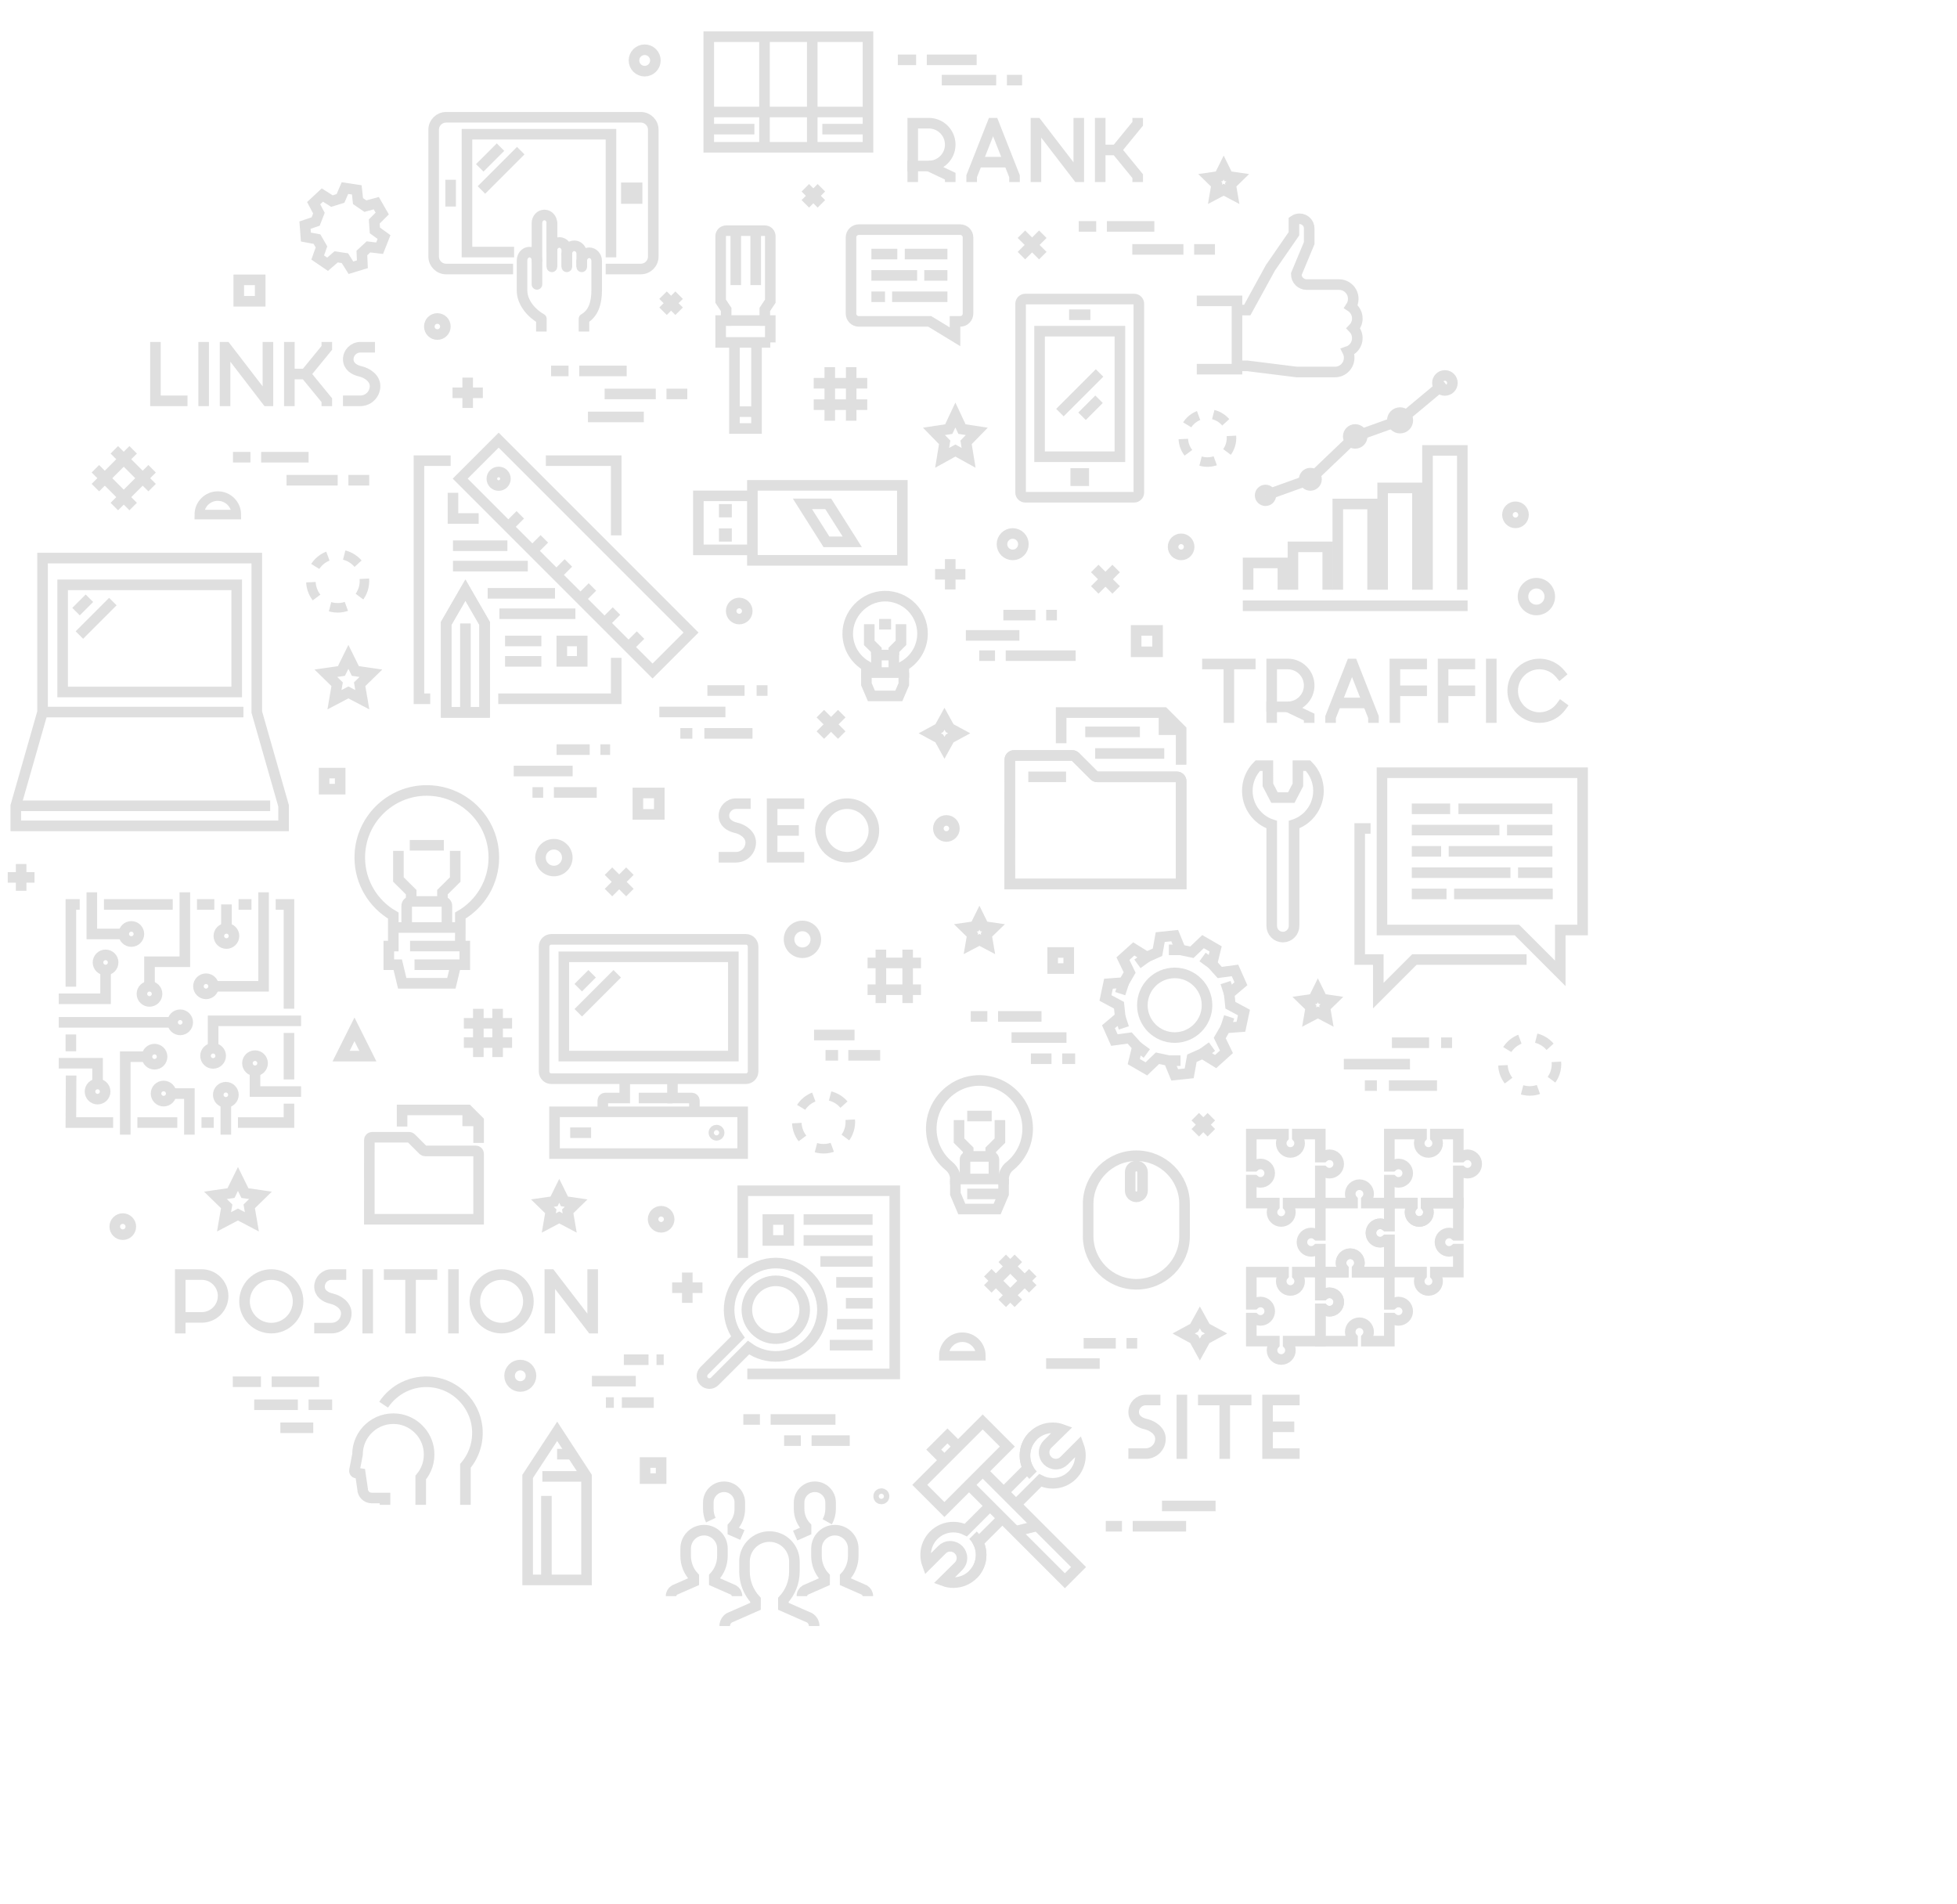 <?xml version="1.0" encoding="utf-8"?>
<!-- Generator: Adobe Illustrator 16.0.0, SVG Export Plug-In . SVG Version: 6.00 Build 0)  -->
<!DOCTYPE svg PUBLIC "-//W3C//DTD SVG 1.1//EN" "http://www.w3.org/Graphics/SVG/1.1/DTD/svg11.dtd">
<svg version="1.1" id="Calque_1" xmlns="http://www.w3.org/2000/svg" xmlns:xlink="http://www.w3.org/1999/xlink" x="0px" y="0px"
	 width="370px" height="360px" viewBox="0 0 370 360" enable-background="new 0 0 370 360" xml:space="preserve">
<g opacity="0.18">
	<polygon fill="none" stroke="#4E4E4E" stroke-width="2" stroke-linecap="square" stroke-miterlimit="10" points="231.353,31.669 
		232.175,33.335 234.014,33.603 232.684,34.9 232.997,36.732 231.353,35.867 229.708,36.732 230.022,34.9 228.691,33.603 
		230.53,33.335 	"/>
	<polygon fill="none" stroke="#4E4E4E" stroke-width="2" stroke-linecap="square" stroke-miterlimit="10" points="185.173,173.479 
		185.996,175.146 187.835,175.413 186.504,176.71 186.819,178.542 185.173,177.677 183.528,178.542 183.843,176.71 182.512,175.413 
		184.352,175.146 	"/>
	<polygon fill="none" stroke="#4E4E4E" stroke-width="2" stroke-linecap="square" stroke-miterlimit="10" points="44.989,222.878 
		46.305,225.543 49.248,225.972 47.119,228.049 47.622,230.979 44.989,229.595 42.357,230.979 42.86,228.049 40.73,225.972 
		43.673,225.543 	"/>
	<polygon fill="none" stroke="#4E4E4E" stroke-width="2" stroke-linecap="square" stroke-miterlimit="10" points="249.161,187.204 
		249.983,188.87 251.823,189.139 250.492,190.436 250.807,192.268 249.161,191.402 247.515,192.268 247.83,190.436 246.499,189.139 
		248.339,188.87 	"/>
	<polygon fill="none" stroke="#4E4E4E" stroke-width="2" stroke-linecap="square" stroke-miterlimit="10" points="105.734,225.115 
		106.721,227.115 108.928,227.436 107.332,228.992 107.708,231.191 105.734,230.153 103.76,231.191 104.137,228.992 102.54,227.436 
		104.747,227.115 	"/>
	<polygon fill="none" stroke="#4E4E4E" stroke-width="2" stroke-miterlimit="10" points="65.869,124.176 67.185,126.844 
		70.127,127.271 67.997,129.348 68.5,132.277 65.869,130.895 63.236,132.277 63.739,129.348 61.609,127.271 64.552,126.844 	"/>
	<circle fill="none" stroke="#4E4E4E" stroke-width="2" stroke-miterlimit="10" cx="290.479" cy="112.78" r="2.531"/>
	<circle fill="none" stroke="#4E4E4E" stroke-width="2" stroke-miterlimit="10" cx="121.886" cy="11.427" r="2.025"/>
	<circle fill="none" stroke="#4E4E4E" stroke-width="2" stroke-miterlimit="10" cx="151.713" cy="177.575" r="2.531"/>
	<circle fill="none" stroke="#4E4E4E" stroke-width="2" stroke-miterlimit="10" cx="104.722" cy="162.128" r="2.532"/>
	<circle fill="none" stroke="#4E4E4E" stroke-width="2" stroke-miterlimit="10" cx="191.464" cy="102.873" r="2.025"/>
	<circle fill="none" stroke="#4E4E4E" stroke-width="2" stroke-miterlimit="10" cx="286.525" cy="97.323" r="1.519"/>
	<circle fill="none" stroke="#4E4E4E" stroke-width="2" stroke-miterlimit="10" cx="223.308" cy="103.379" r="1.519"/>
	<circle fill="none" stroke="#4E4E4E" stroke-width="2" stroke-miterlimit="10" cx="124.996" cy="230.491" r="1.519"/>
	<circle fill="none" stroke="#4E4E4E" stroke-width="2" stroke-miterlimit="10" cx="178.928" cy="156.613" r="1.519"/>
	<circle fill="none" stroke="#4E4E4E" stroke-width="2" stroke-miterlimit="10" cx="82.687" cy="61.725" r="1.519"/>
	<circle fill="none" stroke="#4E4E4E" stroke-width="2" stroke-miterlimit="10" cx="23.215" cy="231.884" r="1.519"/>
	<circle fill="none" stroke="#4E4E4E" stroke-width="2" stroke-miterlimit="10" cx="166.636" cy="282.863" r="0.507"/>
	<circle fill="none" stroke="#4E4E4E" stroke-width="2" stroke-miterlimit="10" cx="139.762" cy="115.51" r="1.519"/>
	<g>
		
			<line fill="none" stroke="#4E4E4E" stroke-width="2" stroke-miterlimit="10" x1="200.827" y1="200.146" x2="203.271" y2="200.146"/>
		
			<line fill="none" stroke="#4E4E4E" stroke-width="2" stroke-miterlimit="10" x1="194.906" y1="200.146" x2="198.802" y2="200.146"/>
		
			<line fill="none" stroke="#4E4E4E" stroke-width="2" stroke-miterlimit="10" x1="191.245" y1="196.145" x2="201.636" y2="196.145"/>
		
			<line fill="none" stroke="#4E4E4E" stroke-width="2" stroke-miterlimit="10" x1="188.702" y1="192.142" x2="196.909" y2="192.142"/>
		
			<line fill="none" stroke="#4E4E4E" stroke-width="2" stroke-miterlimit="10" x1="183.536" y1="192.142" x2="186.677" y2="192.142"/>
	</g>
	<g>
		<line fill="none" stroke="#4E4E4E" stroke-width="2" stroke-miterlimit="10" x1="153.439" y1="272.34" x2="160.659" y2="272.34"/>
		<line fill="none" stroke="#4E4E4E" stroke-width="2" stroke-miterlimit="10" x1="148.244" y1="272.34" x2="151.414" y2="272.34"/>
		<line fill="none" stroke="#4E4E4E" stroke-width="2" stroke-miterlimit="10" x1="145.7" y1="268.337" x2="157.958" y2="268.337"/>
		
			<line fill="none" stroke="#4E4E4E" stroke-width="2" stroke-miterlimit="10" x1="140.535" y1="268.337" x2="143.675" y2="268.337"/>
	</g>
	<g>
		<line fill="none" stroke="#4E4E4E" stroke-width="2" stroke-miterlimit="10" x1="111.157" y1="78.823" x2="121.726" y2="78.823"/>
		<line fill="none" stroke="#4E4E4E" stroke-width="2" stroke-miterlimit="10" x1="126.009" y1="74.474" x2="129.944" y2="74.474"/>
		<line fill="none" stroke="#4E4E4E" stroke-width="2" stroke-miterlimit="10" x1="114.313" y1="74.474" x2="123.983" y2="74.474"/>
		<line fill="none" stroke="#4E4E4E" stroke-width="2" stroke-miterlimit="10" x1="109.515" y1="70.124" x2="118.483" y2="70.124"/>
		<line fill="none" stroke="#4E4E4E" stroke-width="2" stroke-miterlimit="10" x1="104.188" y1="70.124" x2="107.49" y2="70.124"/>
	</g>
	<g>
		<line fill="none" stroke="#4E4E4E" stroke-width="2" stroke-miterlimit="10" x1="225.77" y1="47.147" x2="229.705" y2="47.147"/>
		<line fill="none" stroke="#4E4E4E" stroke-width="2" stroke-miterlimit="10" x1="214.075" y1="47.147" x2="223.744" y2="47.147"/>
		<line fill="none" stroke="#4E4E4E" stroke-width="2" stroke-miterlimit="10" x1="209.276" y1="42.798" x2="218.245" y2="42.798"/>
		<line fill="none" stroke="#4E4E4E" stroke-width="2" stroke-miterlimit="10" x1="203.95" y1="42.798" x2="207.251" y2="42.798"/>
	</g>
	<g>
		<line fill="none" stroke="#4E4E4E" stroke-width="2" stroke-miterlimit="10" x1="65.869" y1="90.781" x2="69.804" y2="90.781"/>
		<line fill="none" stroke="#4E4E4E" stroke-width="2" stroke-miterlimit="10" x1="54.173" y1="90.781" x2="63.843" y2="90.781"/>
		<line fill="none" stroke="#4E4E4E" stroke-width="2" stroke-miterlimit="10" x1="49.374" y1="86.432" x2="58.342" y2="86.432"/>
		<line fill="none" stroke="#4E4E4E" stroke-width="2" stroke-miterlimit="10" x1="44.048" y1="86.432" x2="47.349" y2="86.432"/>
	</g>
	<g>
		<line fill="none" stroke="#4E4E4E" stroke-width="2" stroke-miterlimit="10" x1="53.007" y1="269.907" x2="59.225" y2="269.907"/>
		<line fill="none" stroke="#4E4E4E" stroke-width="2" stroke-miterlimit="10" x1="58.339" y1="265.559" x2="62.796" y2="265.559"/>
		<line fill="none" stroke="#4E4E4E" stroke-width="2" stroke-miterlimit="10" x1="48.063" y1="265.559" x2="56.314" y2="265.559"/>
		<line fill="none" stroke="#4E4E4E" stroke-width="2" stroke-miterlimit="10" x1="51.365" y1="261.208" x2="60.333" y2="261.208"/>
		<line fill="none" stroke="#4E4E4E" stroke-width="2" stroke-miterlimit="10" x1="44.014" y1="261.208" x2="49.34" y2="261.208"/>
	</g>
	<g>
		
			<line fill="none" stroke="#4E4E4E" stroke-width="2" stroke-miterlimit="10" x1="111.91" y1="261.092" x2="120.208" y2="261.092"/>
		
			<line fill="none" stroke="#4E4E4E" stroke-width="2" stroke-miterlimit="10" x1="124.12" y1="257.042" x2="125.488" y2="257.042"/>
		
			<line fill="none" stroke="#4E4E4E" stroke-width="2" stroke-miterlimit="10" x1="117.945" y1="257.042" x2="122.61" y2="257.042"/>
		
			<line fill="none" stroke="#4E4E4E" stroke-width="2" stroke-miterlimit="10" x1="117.568" y1="265.143" x2="123.603" y2="265.143"/>
		
			<line fill="none" stroke="#4E4E4E" stroke-width="2" stroke-miterlimit="10" x1="114.551" y1="265.143" x2="116.059" y2="265.143"/>
	</g>
	<g>
		<line fill="none" stroke="#4E4E4E" stroke-width="2" stroke-miterlimit="10" x1="254.069" y1="201.17" x2="266.572" y2="201.17"/>
		
			<line fill="none" stroke="#4E4E4E" stroke-width="2" stroke-miterlimit="10" x1="272.466" y1="197.121" x2="274.529" y2="197.121"/>
		
			<line fill="none" stroke="#4E4E4E" stroke-width="2" stroke-miterlimit="10" x1="263.163" y1="197.121" x2="270.192" y2="197.121"/>
		
			<line fill="none" stroke="#4E4E4E" stroke-width="2" stroke-miterlimit="10" x1="262.594" y1="205.222" x2="271.688" y2="205.222"/>
		
			<line fill="none" stroke="#4E4E4E" stroke-width="2" stroke-miterlimit="10" x1="258.047" y1="205.222" x2="260.32" y2="205.222"/>
	</g>
	<g>
		
			<line fill="none" stroke="#4E4E4E" stroke-width="2" stroke-miterlimit="10" x1="124.651" y1="134.589" x2="137.154" y2="134.589"/>
		
			<line fill="none" stroke="#4E4E4E" stroke-width="2" stroke-miterlimit="10" x1="143.048" y1="130.539" x2="145.111" y2="130.539"/>
		
			<line fill="none" stroke="#4E4E4E" stroke-width="2" stroke-miterlimit="10" x1="133.744" y1="130.539" x2="140.774" y2="130.539"/>
		<line fill="none" stroke="#4E4E4E" stroke-width="2" stroke-miterlimit="10" x1="133.176" y1="138.64" x2="142.269" y2="138.64"/>
		<line fill="none" stroke="#4E4E4E" stroke-width="2" stroke-miterlimit="10" x1="128.629" y1="138.64" x2="130.902" y2="138.64"/>
	</g>
	<g>
		
			<line fill="none" stroke="#4E4E4E" stroke-width="2" stroke-miterlimit="10" x1="97.127" y1="145.756" x2="108.266" y2="145.756"/>
		
			<line fill="none" stroke="#4E4E4E" stroke-width="2" stroke-miterlimit="10" x1="113.516" y1="141.706" x2="115.354" y2="141.706"/>
		
			<line fill="none" stroke="#4E4E4E" stroke-width="2" stroke-miterlimit="10" x1="105.228" y1="141.706" x2="111.491" y2="141.706"/>
		
			<line fill="none" stroke="#4E4E4E" stroke-width="2" stroke-miterlimit="10" x1="104.722" y1="149.806" x2="112.822" y2="149.806"/>
		
			<line fill="none" stroke="#4E4E4E" stroke-width="2" stroke-miterlimit="10" x1="100.671" y1="149.806" x2="102.696" y2="149.806"/>
	</g>
	<g>
		
			<line fill="none" stroke="#4E4E4E" stroke-width="2" stroke-miterlimit="10" x1="182.609" y1="120.117" x2="192.735" y2="120.117"/>
		
			<line fill="none" stroke="#4E4E4E" stroke-width="2" stroke-miterlimit="10" x1="197.799" y1="116.281" x2="199.824" y2="116.281"/>
		
			<line fill="none" stroke="#4E4E4E" stroke-width="2" stroke-miterlimit="10" x1="189.698" y1="116.281" x2="195.772" y2="116.281"/>
		
			<line fill="none" stroke="#4E4E4E" stroke-width="2" stroke-miterlimit="10" x1="190.147" y1="123.952" x2="203.367" y2="123.952"/>
		
			<line fill="none" stroke="#4E4E4E" stroke-width="2" stroke-miterlimit="10" x1="185.141" y1="123.952" x2="188.122" y2="123.952"/>
	</g>
	<g>
		
			<line fill="none" stroke="#4E4E4E" stroke-width="2" stroke-miterlimit="10" x1="197.791" y1="257.773" x2="207.918" y2="257.773"/>
		
			<line fill="none" stroke="#4E4E4E" stroke-width="2" stroke-miterlimit="10" x1="212.981" y1="253.938" x2="215.006" y2="253.938"/>
		
			<line fill="none" stroke="#4E4E4E" stroke-width="2" stroke-miterlimit="10" x1="204.88" y1="253.938" x2="210.955" y2="253.938"/>
	</g>
	<g>
		
			<line fill="none" stroke="#4E4E4E" stroke-width="2" stroke-miterlimit="10" x1="153.912" y1="195.662" x2="161.563" y2="195.662"/>
		
			<line fill="none" stroke="#4E4E4E" stroke-width="2" stroke-miterlimit="10" x1="160.384" y1="199.497" x2="166.408" y2="199.497"/>
		
			<line fill="none" stroke="#4E4E4E" stroke-width="2" stroke-miterlimit="10" x1="156.078" y1="199.497" x2="158.449" y2="199.497"/>
	</g>
	<g>
		
			<line fill="none" stroke="#4E4E4E" stroke-width="2" stroke-miterlimit="10" x1="229.82" y1="284.689" x2="219.694" y2="284.689"/>
		
			<line fill="none" stroke="#4E4E4E" stroke-width="2" stroke-miterlimit="10" x1="212.131" y1="288.523" x2="209.063" y2="288.523"/>
		
			<line fill="none" stroke="#4E4E4E" stroke-width="2" stroke-miterlimit="10" x1="224.251" y1="288.523" x2="214.155" y2="288.523"/>
	</g>
	<g>
		
			<line fill="none" stroke="#4E4E4E" stroke-width="2" stroke-miterlimit="10" x1="119.092" y1="164.686" x2="115.042" y2="168.735"/>
		
			<line fill="none" stroke="#4E4E4E" stroke-width="2" stroke-miterlimit="10" x1="119.092" y1="168.735" x2="115.042" y2="164.686"/>
	</g>
	<g>
		
			<line fill="none" stroke="#4E4E4E" stroke-width="2" stroke-miterlimit="10" x1="182.52" y1="108.566" x2="176.792" y2="108.566"/>
		
			<line fill="none" stroke="#4E4E4E" stroke-width="2" stroke-miterlimit="10" x1="179.656" y1="111.43" x2="179.656" y2="105.702"/>
	</g>
	<g>
		<line fill="none" stroke="#4E4E4E" stroke-width="2" stroke-miterlimit="10" x1="132.809" y1="243.43" x2="127.08" y2="243.43"/>
		
			<line fill="none" stroke="#4E4E4E" stroke-width="2" stroke-miterlimit="10" x1="129.944" y1="246.294" x2="129.944" y2="240.565"/>
	</g>
	<g>
		<line fill="none" stroke="#4E4E4E" stroke-width="2" stroke-miterlimit="10" x1="6.528" y1="165.867" x2="1.465" y2="165.867"/>
		<line fill="none" stroke="#4E4E4E" stroke-width="2" stroke-miterlimit="10" x1="3.997" y1="168.398" x2="3.997" y2="163.335"/>
	</g>
	<g>
		<line fill="none" stroke="#4E4E4E" stroke-width="2" stroke-miterlimit="10" x1="91.287" y1="74.253" x2="85.558" y2="74.253"/>
		<line fill="none" stroke="#4E4E4E" stroke-width="2" stroke-miterlimit="10" x1="88.422" y1="77.117" x2="88.422" y2="71.389"/>
	</g>
	<g>
		
			<line fill="none" stroke="#4E4E4E" stroke-width="2" stroke-miterlimit="10" x1="211.027" y1="107.469" x2="206.978" y2="111.52"/>
		
			<line fill="none" stroke="#4E4E4E" stroke-width="2" stroke-miterlimit="10" x1="211.027" y1="111.52" x2="206.978" y2="107.469"/>
	</g>
	<g>
		
			<line fill="none" stroke="#4E4E4E" stroke-width="2" stroke-miterlimit="10" x1="229.021" y1="211.104" x2="225.983" y2="214.141"/>
		
			<line fill="none" stroke="#4E4E4E" stroke-width="2" stroke-miterlimit="10" x1="229.021" y1="214.141" x2="225.983" y2="211.104"/>
	</g>
	<g>
		<line fill="none" stroke="#4E4E4E" stroke-width="2" stroke-miterlimit="10" x1="197.161" y1="44.278" x2="193.111" y2="48.329"/>
		<line fill="none" stroke="#4E4E4E" stroke-width="2" stroke-miterlimit="10" x1="197.161" y1="48.329" x2="193.111" y2="44.278"/>
	</g>
	<g>
		<line fill="none" stroke="#4E4E4E" stroke-width="2" stroke-miterlimit="10" x1="159.147" y1="134.91" x2="155.097" y2="138.96"/>
		<line fill="none" stroke="#4E4E4E" stroke-width="2" stroke-miterlimit="10" x1="159.147" y1="138.96" x2="155.097" y2="134.91"/>
	</g>
	<g>
		<line fill="none" stroke="#4E4E4E" stroke-width="2" stroke-miterlimit="10" x1="128.397" y1="55.799" x2="125.359" y2="58.836"/>
		<line fill="none" stroke="#4E4E4E" stroke-width="2" stroke-miterlimit="10" x1="128.397" y1="58.836" x2="125.359" y2="55.799"/>
	</g>
	<g>
		<line fill="none" stroke="#4E4E4E" stroke-width="2" stroke-miterlimit="10" x1="155.296" y1="35.5" x2="152.258" y2="38.537"/>
		<line fill="none" stroke="#4E4E4E" stroke-width="2" stroke-miterlimit="10" x1="155.296" y1="38.537" x2="152.258" y2="35.5"/>
	</g>
	<g>
		<g>
			<g>
				<g>
					<polyline fill="none" stroke="#4E4E4E" stroke-width="2" stroke-miterlimit="10" points="90.489,216.065 90.489,211.891 
						88.422,209.824 76.022,209.824 76.022,212.965 					"/>
					<path fill="none" stroke="#4E4E4E" stroke-width="2" stroke-miterlimit="10" d="M85.516,212.15"/>
					<path fill="none" stroke="#4E4E4E" stroke-width="2" stroke-miterlimit="10" d="M80.996,212.15"/>
				</g>
				<polyline fill="none" stroke="#4E4E4E" stroke-width="2" stroke-miterlimit="10" points="88.422,209.824 88.422,211.891 
					90.489,211.891 				"/>
			</g>
			<path fill="none" stroke="#4E4E4E" stroke-miterlimit="10" d="M90.489,230.491H69.824l0.006-14.984
				c0-0.285,0.231-0.517,0.517-0.517h7.012c0.137,0,0.269,0.056,0.365,0.151l2.28,2.282c0.097,0.096,0.229,0.151,0.365,0.151h9.603
				c0.286,0,0.517,0.231,0.517,0.516V230.491z"/>
			<path fill="none" stroke="#4E4E4E" stroke-width="2" stroke-miterlimit="10" d="M90.489,230.491H69.824l0.006-14.984
				c0-0.285,0.231-0.517,0.517-0.517h7.012c0.137,0,0.269,0.056,0.365,0.151l2.28,2.282c0.097,0.096,0.229,0.151,0.365,0.151h9.603
				c0.286,0,0.517,0.231,0.517,0.516V230.491z"/>
		</g>
	</g>
	<g>
		<g>
			<path fill="none" stroke="#4E4E4E" stroke-width="2" stroke-linecap="square" stroke-miterlimit="10" d="M215.317,93.113
				c0,0.489-0.397,0.886-0.886,0.886h-20.585c-0.489,0-0.886-0.397-0.886-0.886V57.418c0-0.489,0.396-0.886,0.886-0.886h20.585
				c0.488,0,0.886,0.396,0.886,0.886V93.113z"/>
			
				<line fill="none" stroke="#4E4E4E" stroke-width="2" stroke-linecap="square" stroke-miterlimit="10" x1="205.152" y1="59.499" x2="203.127" y2="59.499"/>
			
				<rect x="203.38" y="89.494" fill="none" stroke="#4E4E4E" stroke-width="2" stroke-linecap="square" stroke-miterlimit="10" width="1.519" height="1.374"/>
			
				<rect x="196.545" y="62.606" fill="none" stroke="#4E4E4E" stroke-width="2" stroke-linecap="square" stroke-miterlimit="10" width="15.188" height="23.735"/>
		</g>
		<g>
			
				<line fill="none" stroke="#4E4E4E" stroke-width="2" stroke-linecap="square" stroke-miterlimit="10" x1="205.283" y1="77.981" x2="207.081" y2="76.183"/>
			
				<line fill="none" stroke="#4E4E4E" stroke-width="2" stroke-linecap="square" stroke-miterlimit="10" x1="201.101" y1="77.292" x2="207.177" y2="71.215"/>
		</g>
	</g>
	<g>
		<g>
			<g>
				<circle fill="none" stroke="#4E4E4E" stroke-width="2" stroke-miterlimit="10" cx="42.809" cy="176.939" r="1.432"/>
				<circle fill="none" stroke="#4E4E4E" stroke-width="2" stroke-miterlimit="10" cx="38.951" cy="186.45" r="1.432"/>
				<circle fill="none" stroke="#4E4E4E" stroke-width="2" stroke-miterlimit="10" cx="34.063" cy="193.263" r="1.432"/>
				<circle fill="none" stroke="#4E4E4E" stroke-width="2" stroke-miterlimit="10" cx="29.215" cy="199.759" r="1.432"/>
				<circle fill="none" stroke="#4E4E4E" stroke-width="2" stroke-miterlimit="10" cx="24.828" cy="176.559" r="1.432"/>
				<circle fill="none" stroke="#4E4E4E" stroke-width="2" stroke-miterlimit="10" cx="48.214" cy="200.994" r="1.432"/>
				<circle fill="none" stroke="#4E4E4E" stroke-width="2" stroke-miterlimit="10" cx="42.698" cy="206.962" r="1.432"/>
				<circle fill="none" stroke="#4E4E4E" stroke-width="2" stroke-miterlimit="10" cx="30.934" cy="206.73" r="1.432"/>
				<circle fill="none" stroke="#4E4E4E" stroke-width="2" stroke-miterlimit="10" cx="18.449" cy="206.35" r="1.432"/>
				<circle fill="none" stroke="#4E4E4E" stroke-width="2" stroke-miterlimit="10" cx="40.292" cy="199.597" r="1.432"/>
				<circle fill="none" stroke="#4E4E4E" stroke-width="2" stroke-miterlimit="10" cx="19.96" cy="181.941" r="1.432"/>
				<circle fill="none" stroke="#4E4E4E" stroke-width="2" stroke-miterlimit="10" cx="28.264" cy="187.882" r="1.431"/>
				
					<line fill="none" stroke="#4E4E4E" stroke-width="2" stroke-miterlimit="10" x1="32.631" y1="193.263" x2="11.109" y2="193.263"/>
				<polyline fill="none" stroke="#4E4E4E" stroke-width="2" stroke-miterlimit="10" points="23.396,176.559 17.362,176.559 
					17.362,168.683 				"/>
				<line fill="none" stroke="#4E4E4E" stroke-width="2" stroke-miterlimit="10" x1="42.81" y1="175.509" x2="42.81" y2="170.974"/>
				<polyline fill="none" stroke="#4E4E4E" stroke-width="2" stroke-miterlimit="10" points="40.383,186.45 49.833,186.45 
					49.833,168.683 				"/>
				<polyline fill="none" stroke="#4E4E4E" stroke-width="2" stroke-miterlimit="10" points="56.926,192.978 40.292,192.978 
					40.292,198.165 				"/>
				<polyline fill="none" stroke="#4E4E4E" stroke-width="2" stroke-miterlimit="10" points="11.109,200.994 18.449,200.994 
					18.449,204.917 				"/>
				<polyline fill="none" stroke="#4E4E4E" stroke-width="2" stroke-miterlimit="10" points="11.109,188.814 19.96,188.814 
					19.96,183.374 				"/>
				<polyline fill="none" stroke="#4E4E4E" stroke-width="2" stroke-miterlimit="10" points="27.783,199.759 23.683,199.759 
					23.683,214.501 				"/>
				<polyline fill="none" stroke="#4E4E4E" stroke-width="2" stroke-miterlimit="10" points="35.805,214.501 35.805,206.73 
					32.365,206.73 				"/>
				<polyline fill="none" stroke="#4E4E4E" stroke-width="2" stroke-miterlimit="10" points="34.946,168.683 34.946,181.81 
					28.265,181.81 28.265,186.45 				"/>
				<polyline fill="none" stroke="#4E4E4E" stroke-width="2" stroke-miterlimit="10" points="56.926,206.35 48.214,206.35 
					48.214,202.427 				"/>
				
					<line fill="none" stroke="#4E4E4E" stroke-width="2" stroke-miterlimit="10" x1="42.698" y1="214.501" x2="42.698" y2="208.396"/>
			</g>
			<polyline fill="none" stroke="#4E4E4E" stroke-width="2" stroke-miterlimit="10" points="54.635,190.687 54.635,170.974 
				52.124,170.974 			"/>
			<polyline fill="none" stroke="#4E4E4E" stroke-width="2" stroke-miterlimit="10" points="13.4,186.523 13.4,170.974 
				15.07,170.974 			"/>
			<polyline fill="none" stroke="#4E4E4E" stroke-width="2" stroke-miterlimit="10" points="44.989,212.21 54.635,212.21 
				54.635,208.639 			"/>
			<polyline fill="none" stroke="#4E4E4E" stroke-width="2" stroke-miterlimit="10" points="13.443,203.32 13.4,212.21 
				21.392,212.21 			"/>
			<line fill="none" stroke="#4E4E4E" stroke-width="2" stroke-miterlimit="10" x1="33.514" y1="212.21" x2="25.973" y2="212.21"/>
			<line fill="none" stroke="#4E4E4E" stroke-width="2" stroke-miterlimit="10" x1="40.407" y1="212.21" x2="38.096" y2="212.21"/>
			
				<line fill="none" stroke="#4E4E4E" stroke-width="2" stroke-miterlimit="10" x1="54.635" y1="195.267" x2="54.635" y2="204.057"/>
			
				<line fill="none" stroke="#4E4E4E" stroke-width="2" stroke-miterlimit="10" x1="19.652" y1="170.974" x2="32.655" y2="170.974"/>
			
				<line fill="none" stroke="#4E4E4E" stroke-width="2" stroke-miterlimit="10" x1="45.101" y1="170.974" x2="47.542" y2="170.974"/>
			
				<line fill="none" stroke="#4E4E4E" stroke-width="2" stroke-miterlimit="10" x1="37.237" y1="170.974" x2="40.519" y2="170.974"/>
			<line fill="none" stroke="#4E4E4E" stroke-width="2" stroke-miterlimit="10" x1="13.4" y1="195.554" x2="13.4" y2="198.738"/>
		</g>
	</g>
	<g>
		<g>
			<polygon fill="none" stroke="#4E4E4E" stroke-width="2" stroke-miterlimit="10" points="2.984,152.33 2.984,156.127 
				53.615,156.127 53.615,152.33 48.551,134.609 48.551,105.497 8.047,105.497 8.047,134.609 			"/>
			
				<rect x="11.844" y="110.56" fill="none" stroke="#4E4E4E" stroke-width="2" stroke-miterlimit="10" width="32.91" height="20.252"/>
			<line fill="none" stroke="#4E4E4E" stroke-width="2" stroke-miterlimit="10" x1="2.984" y1="152.33" x2="51.083" y2="152.33"/>
			<line fill="none" stroke="#4E4E4E" stroke-width="2" stroke-miterlimit="10" x1="8.047" y1="134.609" x2="46.02" y2="134.609"/>
			<path fill="none" stroke="#4E4E4E" stroke-width="2" stroke-miterlimit="10" d="M11.844,130.812"/>
			
				<line fill="none" stroke="#4E4E4E" stroke-width="2" stroke-miterlimit="10" x1="21.337" y1="113.724" x2="15.008" y2="120.053"/>
			
				<line fill="none" stroke="#4E4E4E" stroke-width="2" stroke-miterlimit="10" x1="16.907" y1="113.091" x2="14.375" y2="115.623"/>
		</g>
	</g>
	<g>
		<g>
			<polyline fill="none" stroke="#4E4E4E" stroke-width="2" stroke-miterlimit="10" points="141.35,93.737 132.037,93.737 
				132.037,103.947 141.35,103.947 			"/>
			<g>
				
					<rect x="136.925" y="100.883" fill="none" stroke="#4E4E4E" stroke-width="2" stroke-miterlimit="10" width="0.434" height="0.506"/>
				
					<rect x="136.925" y="96.294" fill="none" stroke="#4E4E4E" stroke-width="2" stroke-miterlimit="10" width="0.434" height="0.507"/>
			</g>
			
				<rect x="142.247" y="91.753" fill="none" stroke="#4E4E4E" stroke-width="2" stroke-miterlimit="10" width="28.353" height="14.176"/>
			<g>
				<g>
					<g>
						<polygon fill="none" stroke="#4E4E4E" stroke-width="2" stroke-linecap="square" stroke-miterlimit="10" points="
							156.591,95.252 161.134,102.431 156.255,102.431 151.712,95.252 						"/>
					</g>
				</g>
			</g>
		</g>
	</g>
	<path fill="none" stroke="#4E4E4E" stroke-width="2" stroke-miterlimit="10" d="M244.142,150.773l1.247-2.4v-3.63h1.918
		c1.315,1.315,1.973,3.04,1.971,4.764c-0.002,1.719-0.659,3.437-1.971,4.747c-0.769,0.769-1.677,1.313-2.645,1.631v19.149
		c0,1.165-0.945,2.112-2.112,2.112c-1.165,0-2.111-0.947-2.111-2.112v-19.149c-0.967-0.318-1.875-0.862-2.644-1.631
		c-1.312-1.311-1.968-3.028-1.971-4.747c-0.002-1.725,0.654-3.449,1.971-4.764h1.917l0.001,3.63l1.247,2.4H244.142z"/>
	<g>
		<polygon fill="none" stroke="#4E4E4E" stroke-width="2" stroke-miterlimit="10" points="222.094,176.868 223.195,179.559 
			225.349,180.017 227.448,178.007 229.832,179.383 229.142,182.206 230.613,183.843 233.494,183.449 234.614,185.965 
			232.396,187.844 232.625,190.032 235.186,191.409 234.614,194.101 231.715,194.316 230.613,196.223 231.876,198.841 
			229.832,200.683 227.359,199.152 225.349,200.049 224.831,202.909 222.094,203.196 220.993,200.507 218.84,200.049 
			216.739,202.059 214.356,200.683 215.048,197.859 213.574,196.223 210.693,196.614 209.574,194.101 211.793,192.222 
			211.563,190.032 209.002,188.656 209.574,185.965 212.474,185.749 213.574,183.843 212.312,181.225 214.356,179.383 
			216.828,180.913 218.84,180.017 219.357,177.156 		"/>
		<circle fill="none" stroke="#4E4E4E" stroke-width="2" stroke-miterlimit="10" cx="222.093" cy="190.032" r="6.112"/>
		<g>
			
				<line fill="none" stroke="#4E4E4E" stroke-width="2" stroke-miterlimit="10" x1="215.048" y1="182.206" x2="216.828" y2="180.913"/>
			
				<line fill="none" stroke="#4E4E4E" stroke-width="2" stroke-miterlimit="10" x1="211.793" y1="187.844" x2="212.474" y2="185.749"/>
			
				<line fill="none" stroke="#4E4E4E" stroke-width="2" stroke-miterlimit="10" x1="212.474" y1="194.316" x2="211.793" y2="192.222"/>
			
				<line fill="none" stroke="#4E4E4E" stroke-width="2" stroke-miterlimit="10" x1="216.828" y1="199.152" x2="215.048" y2="197.859"/>
			
				<line fill="none" stroke="#4E4E4E" stroke-width="2" stroke-miterlimit="10" x1="223.195" y1="200.507" x2="220.993" y2="200.507"/>
			
				<line fill="none" stroke="#4E4E4E" stroke-width="2" stroke-miterlimit="10" x1="229.142" y1="197.859" x2="227.359" y2="199.152"/>
			
				<line fill="none" stroke="#4E4E4E" stroke-width="2" stroke-miterlimit="10" x1="232.396" y1="192.222" x2="231.715" y2="194.316"/>
			
				<line fill="none" stroke="#4E4E4E" stroke-width="2" stroke-miterlimit="10" x1="231.715" y1="185.749" x2="232.396" y2="187.844"/>
			
				<line fill="none" stroke="#4E4E4E" stroke-width="2" stroke-miterlimit="10" x1="227.359" y1="180.913" x2="229.142" y2="182.206"/>
			
				<line fill="none" stroke="#4E4E4E" stroke-width="2" stroke-miterlimit="10" x1="220.993" y1="179.559" x2="223.195" y2="179.559"/>
		</g>
	</g>
	<g>
		<g>
			<polyline fill="none" stroke="#4E4E4E" stroke-width="2" stroke-linecap="square" stroke-miterlimit="10" points="
				258.124,156.613 257.071,156.613 257.071,181.39 260.588,181.39 260.588,188.218 267.414,181.39 287.622,181.39 			"/>
			<g>
				<polygon fill="none" stroke="#4E4E4E" stroke-width="2" stroke-miterlimit="10" points="299.211,146.078 299.211,175.812 
					294.991,175.812 294.991,184.003 286.799,175.812 261.285,175.812 261.285,146.078 				"/>
				<g>
					
						<line fill="none" stroke="#4E4E4E" stroke-width="2" stroke-linecap="square" stroke-miterlimit="10" x1="271.469" y1="160.945" x2="267.922" y2="160.945"/>
					
						<line fill="none" stroke="#4E4E4E" stroke-width="2" stroke-linecap="square" stroke-miterlimit="10" x1="292.505" y1="160.945" x2="274.901" y2="160.945"/>
					
						<line fill="none" stroke="#4E4E4E" stroke-width="2" stroke-linecap="square" stroke-miterlimit="10" x1="272.488" y1="168.994" x2="267.922" y2="168.994"/>
					
						<line fill="none" stroke="#4E4E4E" stroke-width="2" stroke-linecap="square" stroke-miterlimit="10" x1="284.575" y1="164.97" x2="267.922" y2="164.97"/>
					
						<line fill="none" stroke="#4E4E4E" stroke-width="2" stroke-linecap="square" stroke-miterlimit="10" x1="276.741" y1="152.896" x2="292.505" y2="152.896"/>
					
						<line fill="none" stroke="#4E4E4E" stroke-width="2" stroke-linecap="square" stroke-miterlimit="10" x1="267.922" y1="152.896" x2="273.177" y2="152.896"/>
					
						<line fill="none" stroke="#4E4E4E" stroke-width="2" stroke-linecap="square" stroke-miterlimit="10" x1="285.925" y1="156.92" x2="292.505" y2="156.92"/>
					
						<line fill="none" stroke="#4E4E4E" stroke-width="2" stroke-linecap="square" stroke-miterlimit="10" x1="267.922" y1="156.92" x2="282.491" y2="156.92"/>
					
						<line fill="none" stroke="#4E4E4E" stroke-width="2" stroke-linecap="square" stroke-miterlimit="10" x1="292.505" y1="164.97" x2="288.008" y2="164.97"/>
					
						<line fill="none" stroke="#4E4E4E" stroke-width="2" stroke-linecap="square" stroke-miterlimit="10" x1="292.573" y1="168.994" x2="275.92" y2="168.994"/>
				</g>
			</g>
		</g>
	</g>
	<g>
		<g>
			<polyline fill="none" stroke="#4E4E4E" stroke-width="2" stroke-linecap="square" stroke-miterlimit="10" points="140.434,236.8 
				140.434,225.102 169.167,225.102 169.167,259.731 142.295,259.731 			"/>
		</g>
		
			<rect x="145.172" y="230.543" fill="none" stroke="#4E4E4E" stroke-width="2" stroke-miterlimit="10" width="3.958" height="3.957"/>
		
			<line fill="none" stroke="#4E4E4E" stroke-width="2" stroke-linecap="square" stroke-miterlimit="10" x1="160.926" y1="246.375" x2="163.973" y2="246.375"/>
		
			<line fill="none" stroke="#4E4E4E" stroke-width="2" stroke-linecap="square" stroke-miterlimit="10" x1="163.973" y1="242.417" x2="159.104" y2="242.417"/>
		
			<line fill="none" stroke="#4E4E4E" stroke-width="2" stroke-linecap="square" stroke-miterlimit="10" x1="163.973" y1="238.459" x2="156.109" y2="238.459"/>
		
			<line fill="none" stroke="#4E4E4E" stroke-width="2" stroke-linecap="square" stroke-miterlimit="10" x1="163.973" y1="254.291" x2="157.885" y2="254.291"/>
		
			<line fill="none" stroke="#4E4E4E" stroke-width="2" stroke-linecap="square" stroke-miterlimit="10" x1="163.973" y1="250.333" x2="159.229" y2="250.333"/>
		
			<line fill="none" stroke="#4E4E4E" stroke-width="2" stroke-linecap="square" stroke-miterlimit="10" x1="163.973" y1="234.5" x2="152.932" y2="234.5"/>
		
			<line fill="none" stroke="#4E4E4E" stroke-width="2" stroke-linecap="square" stroke-miterlimit="10" x1="163.973" y1="230.543" x2="152.932" y2="230.543"/>
		<g>
			<g>
				<path fill="none" stroke="#4E4E4E" stroke-width="2" stroke-linecap="round" stroke-miterlimit="10" d="M139.515,252.758
					c-2.494-3.45-2.187-8.296,0.919-11.401c3.446-3.447,9.033-3.447,12.479,0c3.445,3.445,3.445,9.032,0,12.479
					c-3.106,3.106-7.952,3.412-11.401,0.918l-6.388,6.389c-0.552,0.553-1.446,0.553-1.997,0c-0.551-0.552-0.551-1.444,0-1.996
					L139.515,252.758z"/>
				<g>
					<g>
						<g>
							
								<circle fill="none" stroke="#4E4E4E" stroke-width="2" stroke-linecap="round" stroke-linejoin="round" stroke-miterlimit="10" cx="146.673" cy="247.596" r="5.468"/>
						</g>
					</g>
				</g>
			</g>
		</g>
	</g>
	<g>
		<path fill="none" stroke="#4E4E4E" stroke-width="2" stroke-miterlimit="10" d="M183.018,44.886v14.395
			c0,0.814-0.66,1.475-1.475,1.475h-0.987v2.908l-4.777-2.908h-13.409c-0.813,0-1.475-0.66-1.475-1.475V44.886
			c0-0.814,0.661-1.475,1.475-1.475h19.174C182.357,43.411,183.018,44.072,183.018,44.886z"/>
		<g>
			<g>
				
					<line fill="none" stroke="#4E4E4E" stroke-width="2" stroke-linecap="square" stroke-miterlimit="10" x1="166.324" y1="56.1" x2="165.749" y2="56.1"/>
				
					<line fill="none" stroke="#4E4E4E" stroke-width="2" stroke-linecap="square" stroke-miterlimit="10" x1="178.122" y1="56.1" x2="169.667" y2="56.1"/>
			</g>
			<g>
				
					<line fill="none" stroke="#4E4E4E" stroke-width="2" stroke-linecap="square" stroke-miterlimit="10" x1="172.06" y1="48.029" x2="178.122" y2="48.029"/>
				
					<line fill="none" stroke="#4E4E4E" stroke-width="2" stroke-linecap="square" stroke-miterlimit="10" x1="165.749" y1="48.029" x2="168.649" y2="48.029"/>
			</g>
			<g>
				
					<line fill="none" stroke="#4E4E4E" stroke-width="2" stroke-linecap="square" stroke-miterlimit="10" x1="175.746" y1="52.065" x2="178.122" y2="52.065"/>
				
					<line fill="none" stroke="#4E4E4E" stroke-width="2" stroke-linecap="square" stroke-miterlimit="10" x1="165.749" y1="52.065" x2="172.402" y2="52.065"/>
			</g>
		</g>
	</g>
	<g>
		<g>
			<path fill="none" stroke="#4E4E4E" stroke-width="2" stroke-linejoin="round" stroke-miterlimit="10" d="M214.845,242.784
				L214.845,242.784c-5.033,0-9.114-4.079-9.114-9.114v-6.076c0-5.032,4.081-9.111,9.114-9.111l0,0c5.033,0,9.114,4.079,9.114,9.111
				v6.076C223.959,238.705,219.878,242.784,214.845,242.784z"/>
		</g>
		<g>
			<path fill="none" stroke="#4E4E4E" stroke-width="2" stroke-linejoin="round" stroke-miterlimit="10" d="M214.845,226.257
				L214.845,226.257c-0.646,0-1.166-0.521-1.166-1.164v-3.5c0-0.646,0.521-1.168,1.166-1.168l0,0c0.646,0,1.167,0.522,1.167,1.168
				v3.5C216.012,225.736,215.49,226.257,214.845,226.257z"/>
		</g>
	</g>
	<g>
		<g>
			<polyline fill="none" stroke="#4E4E4E" stroke-miterlimit="10" points="170.88,127.151 170.88,129.351 169.937,131.552 
				164.752,131.552 163.809,129.351 163.809,127.151 			"/>
		</g>
		<g>
			<polyline fill="none" stroke="#4E4E4E" stroke-width="2" stroke-miterlimit="10" points="170.88,127.151 170.88,129.351 
				169.937,131.552 164.752,131.552 163.809,129.351 163.809,127.151 			"/>
		</g>
		<path fill="none" stroke="#4E4E4E" stroke-width="2" stroke-linecap="square" stroke-miterlimit="10" d="M166.677,117.913"/>
		<g>
			<g>
				<polyline fill="none" stroke="#4E4E4E" stroke-width="2" stroke-miterlimit="10" points="170.341,118.005 170.341,121.522 
					168.994,122.859 168.994,123.836 				"/>
				
					<line fill="none" stroke="#4E4E4E" stroke-width="2" stroke-miterlimit="10" x1="166.221" y1="118.005" x2="168.468" y2="118.005"/>
				<path fill="none" stroke="#4E4E4E" stroke-width="2" stroke-miterlimit="10" d="M165.694,123.836v-0.978
					c0,0-1.324-1.315-1.347-1.337v-3.517"/>
				<polyline fill="none" stroke="#4E4E4E" stroke-width="2" stroke-miterlimit="10" points="165.694,127.149 165.694,123.836 
					168.994,123.836 168.994,127.151 				"/>
			</g>
		</g>
		<path fill="none" stroke="#4E4E4E" stroke-width="2" stroke-miterlimit="10" d="M170.879,127.149l-7.07,0.002v-1.26
			c-2.068-1.196-3.476-3.412-3.533-5.96c-0.088-3.848,3.094-7.166,6.942-7.233c3.963-0.069,7.197,3.123,7.197,7.07
			c0,2.618-1.422,4.902-3.535,6.124L170.879,127.149z"/>
	</g>
	<g>
		<g>
			
				<line fill="none" stroke="#4E4E4E" stroke-width="2" stroke-linecap="square" stroke-miterlimit="10" x1="190.193" y1="238.583" x2="194.555" y2="242.945"/>
			
				<line fill="none" stroke="#4E4E4E" stroke-width="2" stroke-linecap="square" stroke-miterlimit="10" x1="187.467" y1="241.31" x2="191.829" y2="245.672"/>
		</g>
		<g>
			
				<line fill="none" stroke="#4E4E4E" stroke-width="2" stroke-linecap="square" stroke-miterlimit="10" x1="191.829" y1="238.583" x2="187.467" y2="242.945"/>
			
				<line fill="none" stroke="#4E4E4E" stroke-width="2" stroke-linecap="square" stroke-miterlimit="10" x1="194.555" y1="241.31" x2="190.193" y2="245.672"/>
		</g>
	</g>
	<g>
		<g>
			
				<line fill="none" stroke="#4E4E4E" stroke-width="2" stroke-linecap="square" stroke-miterlimit="10" x1="22.323" y1="85.742" x2="28.051" y2="91.471"/>
			
				<line fill="none" stroke="#4E4E4E" stroke-width="2" stroke-linecap="square" stroke-miterlimit="10" x1="18.742" y1="89.323" x2="24.47" y2="95.051"/>
		</g>
		<g>
			
				<line fill="none" stroke="#4E4E4E" stroke-width="2" stroke-linecap="square" stroke-miterlimit="10" x1="24.47" y1="85.742" x2="18.742" y2="91.471"/>
			
				<line fill="none" stroke="#4E4E4E" stroke-width="2" stroke-linecap="square" stroke-miterlimit="10" x1="28.051" y1="89.323" x2="22.323" y2="95.051"/>
		</g>
	</g>
	<g>
		<g>
			<g>
				<g>
					<g>
						<path fill="none" stroke="#4E4E4E" stroke-width="2" stroke-miterlimit="10" d="M189.768,282.089l4.57-4.57
							c-0.357-0.708-0.559-1.511-0.559-2.358c0-2.897,2.349-5.247,5.247-5.247c0.633,0,1.239,0.111,1.801,0.318
							c-0.026,0.024-2.746,2.744-2.746,2.744c-0.415,0.403-0.675,0.966-0.675,1.591c0,1.222,0.991,2.215,2.214,2.215
							c0.625,0,1.189-0.26,1.593-0.676l2.744-2.744c0.204,0.561,0.316,1.167,0.316,1.799c0,1.452-0.589,2.765-1.541,3.715
							c-0.95,0.947-2.259,1.532-3.706,1.532c-0.849,0-1.649-0.2-2.357-0.559l-4.57,4.569"/>
						<path fill="none" stroke="#4E4E4E" stroke-width="2" stroke-miterlimit="10" d="M189.512,287.005l-4.571,4.57
							c0.358,0.709,0.56,1.512,0.56,2.359c0,2.896-2.349,5.247-5.248,5.247c-0.633,0-1.238-0.111-1.8-0.317
							c0.026-0.025,2.745-2.745,2.745-2.745c0.416-0.402,0.675-0.966,0.675-1.591c0-1.223-0.99-2.213-2.214-2.213
							c-0.624,0-1.188,0.258-1.592,0.674l-2.744,2.743c-0.205-0.561-0.317-1.166-0.317-1.798c0-1.452,0.591-2.765,1.543-3.716
							c0.948-0.946,2.258-1.531,3.704-1.531c0.849,0,1.65,0.2,2.359,0.559l4.569-4.57"/>
					</g>
				</g>
			</g>
			<path fill="none" stroke="#4E4E4E" stroke-width="2" stroke-miterlimit="10" d="M195.316,271.45c-2.049,2.049-2.049,5.371,0,7.42
				"/>
			<path fill="none" stroke="#4E4E4E" stroke-width="2" stroke-miterlimit="10" d="M183.963,297.645c2.05-2.05,2.05-5.371,0-7.42"/>
		</g>
		<g>
			<polyline fill="none" stroke="#4E4E4E" stroke-width="2" stroke-miterlimit="10" points="183.211,280.707 201.333,298.828 
				203.92,296.241 185.796,278.116 			"/>
			<polyline fill="none" stroke="#4E4E4E" stroke-width="2" stroke-miterlimit="10" points="181.141,273.461 179.129,271.448 
				176.541,274.035 178.552,276.046 			"/>
			
				<line fill="none" stroke="#4E4E4E" stroke-width="2" stroke-miterlimit="10" x1="191.982" y1="289.478" x2="196.122" y2="288.443"/>
		</g>
		<polygon fill="none" stroke="#4E4E4E" stroke-width="2" stroke-miterlimit="10" points="184.502,279.409 190.451,273.459 
			185.796,268.802 179.845,274.753 173.896,280.703 178.552,285.36 		"/>
	</g>
	<g>
		<g>
			<g>
				<polyline fill="none" stroke="#4E4E4E" stroke-width="2" stroke-linecap="square" points="191.808,33.413 191.808,33.312 
					187.858,23.287 187.656,23.287 183.706,33.312 183.706,33.413 				"/>
			</g>
			<line fill="none" stroke="#4E4E4E" stroke-width="2" x1="184.784" y1="30.652" x2="190.731" y2="30.652"/>
		</g>
		<g>
			<g>
				<polyline fill="none" stroke="#4E4E4E" stroke-width="2" stroke-linecap="square" points="195.858,33.413 195.858,23.287 
					196.02,23.287 203.797,33.413 203.96,33.413 203.96,23.287 				"/>
			</g>
		</g>
		<g>
			<path fill="none" stroke="#4E4E4E" stroke-width="2" stroke-linecap="square" d="M172.567,33.413V23.287h3.038
				c2.237,0,4.051,1.813,4.051,4.05c0,2.237-1.813,4.05-4.051,4.05l4.051,1.925v0.101"/>
			
				<line fill="none" stroke="#4E4E4E" stroke-width="2" stroke-linecap="square" x1="175.605" y1="31.387" x2="172.567" y2="31.387"/>
		</g>
		<g>
			<polyline fill="none" stroke="#4E4E4E" stroke-width="2" stroke-linecap="square" points="215.098,23.287 215.098,23.4 
				211.048,28.35 			"/>
			<line fill="none" stroke="#4E4E4E" stroke-width="2" stroke-linecap="square" x1="208.01" y1="33.413" x2="208.01" y2="23.287"/>
			<polyline fill="none" stroke="#4E4E4E" stroke-width="2" stroke-linecap="square" points="208.171,28.35 211.048,28.35 
				215.098,33.301 215.098,33.413 			"/>
		</g>
	</g>
	<g>
		
			<line fill="none" stroke="#4E4E4E" stroke-width="2" stroke-linecap="square" x1="281.948" y1="125.524" x2="281.948" y2="135.65"/>
		<g>
			<g>
				<polyline fill="none" stroke="#4E4E4E" stroke-width="2" stroke-linecap="square" points="263.722,135.65 263.722,125.524 
					268.784,125.524 				"/>
			</g>
			
				<line fill="none" stroke="#4E4E4E" stroke-width="2" stroke-linecap="square" x1="268.784" y1="130.587" x2="264.089" y2="130.587"/>
		</g>
		<g>
			<g>
				<polyline fill="none" stroke="#4E4E4E" stroke-width="2" stroke-linecap="square" points="272.835,135.65 272.835,125.524 
					277.897,125.524 				"/>
			</g>
			
				<line fill="none" stroke="#4E4E4E" stroke-width="2" stroke-linecap="square" x1="277.897" y1="130.587" x2="273.202" y2="130.587"/>
		</g>
		<g>
			<g>
				<polyline fill="none" stroke="#4E4E4E" stroke-width="2" stroke-linecap="square" points="259.671,135.65 259.671,135.549 
					255.721,125.524 255.519,125.524 251.569,135.549 251.569,135.65 				"/>
			</g>
			<line fill="none" stroke="#4E4E4E" stroke-width="2" x1="252.646" y1="132.889" x2="258.595" y2="132.889"/>
		</g>
		<path fill="none" stroke="#4E4E4E" stroke-width="2" stroke-linecap="square" d="M294.952,127.346
			c-0.928-1.113-2.327-1.822-3.89-1.822c-2.797,0-5.063,2.268-5.063,5.063c0,2.796,2.267,5.063,5.063,5.063
			c1.683,0,3.175-0.821,4.096-2.086"/>
		<g>
			<path fill="none" stroke="#4E4E4E" stroke-width="2" stroke-linecap="square" d="M240.432,135.65v-10.125h3.037
				c2.237,0,4.051,1.813,4.051,4.05c0,2.237-1.813,4.05-4.051,4.05l4.051,1.925v0.101"/>
			
				<line fill="none" stroke="#4E4E4E" stroke-width="2" stroke-linecap="square" x1="243.469" y1="133.625" x2="240.432" y2="133.625"/>
		</g>
		<g>
			
				<line fill="none" stroke="#4E4E4E" stroke-width="2" stroke-linecap="square" x1="228.279" y1="125.524" x2="236.381" y2="125.524"/>
			
				<line fill="none" stroke="#4E4E4E" stroke-width="2" stroke-linecap="square" x1="232.331" y1="125.686" x2="232.331" y2="135.65"/>
		</g>
	</g>
	<g>
		<g>
			<g>
				<polyline fill="none" stroke="#4E4E4E" stroke-width="2" stroke-linecap="square" points="151.046,162.053 145.983,162.053 
					145.983,151.927 151.046,151.927 				"/>
			</g>
			
				<line fill="none" stroke="#4E4E4E" stroke-width="2" stroke-linecap="square" x1="150.033" y1="156.989" x2="146.352" y2="156.989"/>
		</g>
		<circle fill="none" stroke="#4E4E4E" stroke-width="2" stroke-linecap="square" cx="160.16" cy="156.989" r="5.063"/>
		<path fill="none" stroke="#4E4E4E" stroke-width="2" stroke-linecap="square" d="M140.92,151.927h-1.772
			c-1.258,0-2.278,1.02-2.278,2.278s1.038,2,2.278,2.279c1.241,0.278,2.785,1.246,2.785,2.785c0,1.537-1.247,2.785-2.785,2.785
			h-2.278"/>
	</g>
	<g>
		
			<line fill="none" stroke="#4E4E4E" stroke-width="2" stroke-linecap="square" x1="69.523" y1="240.943" x2="69.523" y2="251.069"/>
		
			<line fill="none" stroke="#4E4E4E" stroke-width="2" stroke-linecap="square" x1="85.725" y1="240.943" x2="85.725" y2="251.069"/>
		<circle fill="none" stroke="#4E4E4E" stroke-width="2" stroke-linecap="square" cx="51.296" cy="246.006" r="5.063"/>
		<circle fill="none" stroke="#4E4E4E" stroke-width="2" stroke-linecap="square" cx="94.839" cy="246.006" r="5.063"/>
		<g>
			<path fill="none" stroke="#4E4E4E" stroke-width="2" stroke-linecap="square" d="M34.082,251.069v-10.126h4.05
				c2.237,0,4.051,1.813,4.051,4.05s-1.813,4.051-4.051,4.051h-4.05"/>
		</g>
		<g>
			<g>
				<polyline fill="none" stroke="#4E4E4E" stroke-width="2" stroke-linecap="square" points="103.952,251.069 103.952,240.943 
					104.114,240.943 111.891,251.069 112.053,251.069 112.053,240.943 				"/>
			</g>
		</g>
		<g>
			
				<line fill="none" stroke="#4E4E4E" stroke-width="2" stroke-linecap="square" x1="73.574" y1="240.943" x2="81.674" y2="240.943"/>
			
				<line fill="none" stroke="#4E4E4E" stroke-width="2" stroke-linecap="square" x1="77.624" y1="241.105" x2="77.624" y2="251.069"/>
		</g>
		<path fill="none" stroke="#4E4E4E" stroke-width="2" stroke-linecap="square" d="M64.46,240.943h-1.771
			c-1.259,0-2.279,1.021-2.279,2.277c0,1.259,1.038,2,2.279,2.279c1.24,0.278,2.785,1.246,2.785,2.783
			c0,1.539-1.247,2.786-2.785,2.786H60.41"/>
	</g>
	<g>
		
			<line fill="none" stroke="#4E4E4E" stroke-width="2" stroke-linecap="square" x1="223.452" y1="264.66" x2="223.452" y2="274.787"/>
		<g>
			<g>
				<polyline fill="none" stroke="#4E4E4E" stroke-width="2" stroke-linecap="square" points="244.718,274.787 239.654,274.787 
					239.654,264.66 244.718,264.66 				"/>
			</g>
			
				<line fill="none" stroke="#4E4E4E" stroke-width="2" stroke-linecap="square" x1="243.704" y1="269.725" x2="240.023" y2="269.725"/>
		</g>
		<g>
			
				<line fill="none" stroke="#4E4E4E" stroke-width="2" stroke-linecap="square" x1="227.502" y1="264.66" x2="235.604" y2="264.66"/>
			
				<line fill="none" stroke="#4E4E4E" stroke-width="2" stroke-linecap="square" x1="231.554" y1="264.822" x2="231.554" y2="274.787"/>
		</g>
		<path fill="none" stroke="#4E4E4E" stroke-width="2" stroke-linecap="square" d="M218.39,264.66h-1.772
			c-1.258,0-2.279,1.021-2.279,2.279s1.039,2,2.279,2.278c1.241,0.277,2.784,1.247,2.784,2.784c0,1.539-1.247,2.785-2.784,2.785
			h-2.279"/>
	</g>
	<g>
		<line fill="none" stroke="#4E4E4E" stroke-width="2" stroke-linecap="square" x1="38.502" y1="65.646" x2="38.502" y2="75.772"/>
		<g>
			<polyline fill="none" stroke="#4E4E4E" stroke-width="2" stroke-linecap="square" points="29.389,65.646 29.389,75.772 
				34.452,75.772 			"/>
		</g>
		<g>
			<g>
				<polyline fill="none" stroke="#4E4E4E" stroke-width="2" stroke-linecap="square" points="42.553,75.772 42.553,65.646 
					42.715,65.646 50.492,75.772 50.654,75.772 50.654,65.646 				"/>
			</g>
		</g>
		<g>
			<polyline fill="none" stroke="#4E4E4E" stroke-width="2" stroke-linecap="square" points="61.792,65.646 61.792,65.759 
				57.742,70.709 			"/>
			<line fill="none" stroke="#4E4E4E" stroke-width="2" stroke-linecap="square" x1="54.705" y1="75.772" x2="54.705" y2="65.646"/>
			<polyline fill="none" stroke="#4E4E4E" stroke-width="2" stroke-linecap="square" points="54.865,70.709 57.742,70.709 
				61.792,75.66 61.792,75.772 			"/>
		</g>
		<path fill="none" stroke="#4E4E4E" stroke-width="2" stroke-linecap="square" d="M69.894,65.646h-1.772
			c-1.258,0-2.278,1.02-2.278,2.278s1.038,2,2.278,2.278c1.241,0.278,2.785,1.247,2.785,2.785c0,1.538-1.247,2.785-2.785,2.785
			h-2.278"/>
	</g>
	<g>
		<line fill="none" stroke="#4E4E4E" stroke-width="2" stroke-miterlimit="10" x1="164.105" y1="21.173" x2="134" y2="21.173"/>
		<polygon fill="none" stroke="#4E4E4E" stroke-width="2" stroke-miterlimit="10" points="164.105,21.173 164.105,27.844 
			134,27.844 134,21.173 134,6.933 164.105,6.933 		"/>
		<path fill="none" stroke="#4E4E4E" stroke-width="2" stroke-linejoin="round" stroke-miterlimit="10" d="M151.752,21.173"/>
		<path fill="none" stroke="#4E4E4E" stroke-width="2" stroke-linejoin="round" stroke-miterlimit="10" d="M146.133,21.173"/>
		
			<line fill="none" stroke="#4E4E4E" stroke-width="2" stroke-linejoin="round" stroke-miterlimit="10" x1="134" y1="24.409" x2="142.631" y2="24.409"/>
		<line fill="none" stroke="#4E4E4E" stroke-width="2" stroke-miterlimit="10" x1="153.568" y1="27.844" x2="153.568" y2="6.933"/>
		<line fill="none" stroke="#4E4E4E" stroke-width="2" stroke-miterlimit="10" x1="144.537" y1="6.933" x2="144.537" y2="27.844"/>
		
			<line fill="none" stroke="#4E4E4E" stroke-width="2" stroke-linejoin="round" stroke-miterlimit="10" x1="155.476" y1="24.409" x2="164.105" y2="24.409"/>
	</g>
	<g>
		<path fill="none" stroke="#4E4E4E" stroke-width="2" stroke-miterlimit="10" d="M72.53,265.543
			c1.921-2.892,5.355-4.691,9.171-4.271c4.464,0.496,8.058,4.126,8.514,8.595c0.282,2.765-0.602,5.322-2.219,7.243v7.362"/>
		<path fill="none" stroke="#4E4E4E" stroke-width="2" stroke-miterlimit="10" d="M72.792,284.473v-1.287h-2.521
			c-0.949,0-1.719-0.77-1.719-1.718l-0.426-2.894l-0.77-0.11c-0.23-0.031-0.386-0.25-0.342-0.479l0.578-3.025
			c0-3.994,3.46-7.18,7.545-6.728c3.125,0.347,5.641,2.889,5.96,6.016c0.197,1.936-0.42,3.728-1.553,5.071v5.153"/>
	</g>
	<g>
		<line fill="none" stroke="#4E4E4E" stroke-width="2" stroke-miterlimit="10" x1="175.229" y1="11.308" x2="184.653" y2="11.308"/>
		<line fill="none" stroke="#4E4E4E" stroke-width="2" stroke-miterlimit="10" x1="169.747" y1="11.308" x2="173.204" y2="11.308"/>
		<line fill="none" stroke="#4E4E4E" stroke-width="2" stroke-miterlimit="10" x1="190.369" y1="15.143" x2="193.243" y2="15.143"/>
		<line fill="none" stroke="#4E4E4E" stroke-width="2" stroke-miterlimit="10" x1="178.055" y1="15.143" x2="188.344" y2="15.143"/>
	</g>
	<path fill="none" stroke="#4E4E4E" stroke-width="1.8" stroke-miterlimit="10" d="M185.448,256.292h-7.003
		c0-1.935,1.567-3.501,3.501-3.501C183.881,252.791,185.448,254.357,185.448,256.292z"/>
	<path fill="none" stroke="#4E4E4E" stroke-width="1.8" stroke-miterlimit="10" d="M44.682,97.282h-7.003
		c0-1.934,1.567-3.502,3.501-3.502S44.682,95.348,44.682,97.282z"/>
	<g>
		<polyline fill="none" stroke="#4E4E4E" stroke-width="2" stroke-miterlimit="10" points="189.741,222.883 189.741,225.7 
			188.525,228.556 181.842,228.556 180.628,225.7 180.628,222.883 		"/>
		<path fill="none" stroke="#4E4E4E" stroke-width="2" stroke-miterlimit="10" d="M180.628,222.883c0-0.971-0.479-1.857-1.228-2.474
			c-2.25-1.849-3.598-4.754-3.285-7.958c0.41-4.218,3.815-7.674,8.026-8.141c5.5-0.61,10.155,3.679,10.155,9.055
			c0,2.892-1.346,5.469-3.446,7.138c-0.679,0.54-1.109,1.514-1.109,2.38H180.628z"/>
		<polyline fill="none" stroke="#4E4E4E" stroke-width="2" stroke-miterlimit="10" points="189.047,211.736 189.047,215.629 
			187.311,217.353 187.311,218.609 		"/>
		<path fill="none" stroke="#4E4E4E" stroke-width="2" stroke-miterlimit="10" d="M183.057,218.609v-1.257
			c0,0-1.707-1.696-1.735-1.724v-3.893"/>
		<path fill="none" stroke="#4E4E4E" stroke-width="2" stroke-miterlimit="10" d="M182.45,222.873v-3.656
			c0-0.334,0.271-0.607,0.606-0.607h4.254c0.335,0,0.607,0.273,0.607,0.607v3.675"/>
		
			<line fill="none" stroke="#4E4E4E" stroke-width="2" stroke-miterlimit="10" x1="182.866" y1="210.976" x2="187.501" y2="210.976"/>
		<line fill="none" stroke="#4E4E4E" stroke-width="2" stroke-miterlimit="10" x1="189.741" y1="225.7" x2="182.866" y2="225.7"/>
	</g>
	<g>
		<g>
			
				<line fill="none" stroke="#4E4E4E" stroke-width="2" stroke-linecap="square" stroke-miterlimit="10" x1="165.026" y1="182.037" x2="173.127" y2="182.037"/>
			
				<line fill="none" stroke="#4E4E4E" stroke-width="2" stroke-linecap="square" stroke-miterlimit="10" x1="165.026" y1="187.102" x2="173.127" y2="187.102"/>
		</g>
		<g>
			
				<line fill="none" stroke="#4E4E4E" stroke-width="2" stroke-linecap="square" stroke-miterlimit="10" x1="166.545" y1="180.52" x2="166.545" y2="188.62"/>
			
				<line fill="none" stroke="#4E4E4E" stroke-width="2" stroke-linecap="square" stroke-miterlimit="10" x1="171.607" y1="180.52" x2="171.607" y2="188.62"/>
		</g>
	</g>
	<g>
		<g>
			
				<circle fill="none" stroke="#4E4E4E" stroke-width="1.8" stroke-miterlimit="10" stroke-dasharray="2.823,2.823" cx="228.279" cy="82.794" r="4.557"/>
		</g>
	</g>
	<g>
		<g>
			
				<circle fill="none" stroke="#4E4E4E" stroke-width="1.8" stroke-miterlimit="10" stroke-dasharray="3.137,3.137" cx="63.843" cy="109.843" r="5.063"/>
		</g>
	</g>
	<g>
		<g>
			<path fill="none" stroke="#4E4E4E" stroke-width="1.8" stroke-miterlimit="10" stroke-dasharray="3.137,3.137" d="
				M294.277,201.17c0,2.798-2.266,5.064-5.063,5.064s-5.063-2.267-5.063-5.064c0-2.794,2.267-5.063,5.063-5.063
				S294.277,198.376,294.277,201.17z"/>
		</g>
	</g>
	<g>
		<g>
			
				<circle fill="none" stroke="#4E4E4E" stroke-width="1.8" stroke-miterlimit="10" stroke-dasharray="3.137,3.137" cx="155.71" cy="212.1" r="5.063"/>
		</g>
	</g>
	
		<rect x="214.803" y="119.168" fill="none" stroke="#4E4E4E" stroke-width="2" stroke-miterlimit="10" width="4.052" height="4.051"/>
	
		<rect x="199.024" y="180.06" fill="none" stroke="#4E4E4E" stroke-width="2" stroke-miterlimit="10" width="3.036" height="3.038"/>
	
		<rect x="120.601" y="149.901" fill="none" stroke="#4E4E4E" stroke-width="2" stroke-miterlimit="10" width="4.051" height="4.05"/>
	<rect x="45.143" y="52.904" fill="none" stroke="#4E4E4E" stroke-width="2" stroke-miterlimit="10" width="4.051" height="4.051"/>
	
		<rect x="121.958" y="276.481" fill="none" stroke="#4E4E4E" stroke-width="2" stroke-miterlimit="10" width="3.038" height="3.038"/>
	
		<rect x="61.277" y="146.149" fill="none" stroke="#4E4E4E" stroke-width="2" stroke-miterlimit="10" width="3.038" height="3.038"/>
	<polygon fill="none" stroke="#4E4E4E" stroke-width="2" stroke-miterlimit="10" points="67.018,194.59 64.486,199.652 
		69.549,199.652 	"/>
	<g>
		<g>
			<polyline fill="none" stroke="#4E4E4E" stroke-width="2" stroke-miterlimit="10" points="239.26,93.642 247.739,90.604 
				256.221,82.503 264.701,79.465 273.182,72.393 			"/>
			<circle fill="none" stroke="#4E4E4E" stroke-width="2" cx="264.702" cy="79.465" r="1.468"/>
			<circle fill="none" stroke="#4E4E4E" stroke-width="2" cx="273.182" cy="72.393" r="1.417"/>
			<circle fill="none" stroke="#4E4E4E" stroke-width="2" cx="256.221" cy="82.503" r="1.317"/>
			<circle fill="none" stroke="#4E4E4E" stroke-width="2" cx="247.741" cy="90.604" r="1.165"/>
			<circle fill="none" stroke="#4E4E4E" stroke-width="2" cx="239.259" cy="93.642" r="1.013"/>
		</g>
		<g>
			<polyline fill="none" stroke="#4E4E4E" stroke-width="2" stroke-miterlimit="10" points="276.473,111.48 276.473,85.152 
				269.892,85.152 269.892,111.48 			"/>
			<polyline fill="none" stroke="#4E4E4E" stroke-width="2" stroke-miterlimit="10" points="235.969,111.48 235.969,106.417 
				242.55,106.417 242.55,111.48 			"/>
			<polyline fill="none" stroke="#4E4E4E" stroke-width="2" stroke-miterlimit="10" points="244.449,111.48 244.449,103.379 
				251.031,103.379 251.031,111.48 			"/>
			<polyline fill="none" stroke="#4E4E4E" stroke-width="2" stroke-miterlimit="10" points="252.93,111.48 252.93,95.278 
				259.512,95.278 259.512,111.48 			"/>
			<polyline fill="none" stroke="#4E4E4E" stroke-width="2" stroke-miterlimit="10" points="261.41,111.48 261.41,92.24 
				267.992,92.24 267.992,111.48 			"/>
			
				<line fill="none" stroke="#4E4E4E" stroke-width="2" stroke-linecap="square" stroke-miterlimit="10" x1="276.473" y1="114.518" x2="235.969" y2="114.518"/>
		</g>
	</g>
	<g>
		<g>
			<path fill="none" stroke="#4E4E4E" stroke-width="2" stroke-linecap="square" stroke-miterlimit="10" d="M268.326,230.912
				c0.962,0,1.74-0.783,1.74-1.739c0-0.443-0.165-0.848-0.435-1.152v-0.587h6.087v-6.088h0.587c0.305,0.271,0.71,0.434,1.153,0.434
				c0.961,0,1.739-0.781,1.739-1.739c0-0.959-0.778-1.739-1.739-1.739c-0.443,0-0.849,0.166-1.153,0.436h-0.587v-4.347h-4.348v0.585
				c0.27,0.304,0.435,0.71,0.435,1.148c0,0.961-0.778,1.739-1.739,1.739c-0.962,0-1.74-0.778-1.74-1.739
				c0-0.438,0.165-0.845,0.436-1.148v-0.585h-6.088v6.086h0.586c0.305-0.27,0.71-0.436,1.153-0.436c0.962,0,1.739,0.778,1.739,1.739
				c0,0.958-0.777,1.741-1.739,1.741c-0.443,0-0.849-0.165-1.153-0.436h-0.586v4.349h4.349v0.587
				c-0.271,0.305-0.436,0.709-0.436,1.152C266.587,230.129,267.366,230.912,268.326,230.912z"/>
			<path fill="none" stroke="#4E4E4E" stroke-width="2" stroke-linecap="square" stroke-miterlimit="10" d="M242.235,257.004
				c0.961,0,1.739-0.783,1.739-1.739c0-0.444-0.164-0.848-0.434-1.152v-0.589h6.088v-6.086h0.586
				c0.305,0.268,0.709,0.436,1.153,0.436c0.961,0,1.739-0.784,1.739-1.741c0-0.961-0.778-1.739-1.739-1.739
				c-0.444,0-0.849,0.165-1.153,0.436h-0.586v-4.35h-4.35v0.589c0.271,0.303,0.436,0.707,0.436,1.147
				c0,0.961-0.778,1.739-1.74,1.739c-0.961,0-1.739-0.778-1.739-1.739c0-0.44,0.166-0.845,0.436-1.147v-0.589h-6.089v6.089h0.588
				c0.305-0.271,0.709-0.436,1.152-0.436c0.961,0,1.739,0.779,1.739,1.741c0,0.955-0.778,1.738-1.739,1.738
				c-0.443,0-0.848-0.167-1.152-0.435h-0.588v4.347h4.35v0.589c-0.27,0.305-0.436,0.708-0.436,1.152
				C240.496,256.221,241.274,257.004,242.235,257.004z"/>
			<path fill="none" stroke="#4E4E4E" stroke-width="2" stroke-linecap="square" stroke-miterlimit="10" d="M242.232,230.912
				c0.96,0,1.739-0.783,1.739-1.739c0-0.443-0.167-0.848-0.436-1.152v-0.587h6.088v-6.088h0.587
				c0.305,0.271,0.709,0.434,1.152,0.434c0.961,0,1.739-0.781,1.739-1.739c0-0.959-0.778-1.739-1.739-1.739
				c-0.443,0-0.848,0.166-1.152,0.436h-0.587v-4.347h-4.349v0.585c0.271,0.304,0.436,0.71,0.436,1.148
				c0,0.961-0.779,1.739-1.739,1.739c-0.961,0-1.739-0.778-1.739-1.739c0-0.438,0.164-0.845,0.434-1.148v-0.585h-6.088v6.086h0.588
				c0.305-0.27,0.708-0.436,1.151-0.436c0.961,0,1.739,0.778,1.739,1.739c0,0.958-0.778,1.741-1.739,1.741
				c-0.443,0-0.847-0.165-1.151-0.436h-0.588v4.349h4.349v0.587c-0.27,0.305-0.435,0.709-0.435,1.152
				C240.492,230.129,241.271,230.912,242.232,230.912z"/>
			<path fill="none" stroke="#4E4E4E" stroke-width="2" stroke-linecap="square" stroke-miterlimit="10" d="M257.021,223.956
				c-0.961,0-1.739,0.781-1.739,1.738c0,0.444,0.166,0.847,0.436,1.151v0.588h-6.088v6.089h-0.588
				c-0.304-0.271-0.709-0.436-1.151-0.436c-0.961,0-1.739,0.781-1.739,1.739c0,0.961,0.778,1.739,1.739,1.739
				c0.442,0,0.848-0.166,1.151-0.434h0.588v4.347h4.348v-0.586c-0.27-0.305-0.435-0.709-0.435-1.149
				c0-0.959,0.778-1.737,1.739-1.737s1.739,0.778,1.739,1.737c0,0.44-0.165,0.845-0.436,1.149v0.586h6.089v-6.088h-0.587
				c-0.305,0.27-0.71,0.436-1.151,0.436c-0.962,0-1.74-0.778-1.74-1.739c0-0.958,0.778-1.739,1.74-1.739
				c0.441,0,0.847,0.165,1.151,0.434h0.587v-4.348h-4.349v-0.588c0.271-0.305,0.435-0.707,0.435-1.151
				C258.76,224.737,257.981,223.956,257.021,223.956z"/>
			<path fill="none" stroke="#4E4E4E" stroke-width="2" stroke-linecap="square" stroke-miterlimit="10" d="M259.195,233.087
				c0,0.961,0.782,1.739,1.74,1.739c0.441,0,0.847-0.166,1.151-0.436h0.587v6.088h6.088v0.589c-0.271,0.303-0.436,0.707-0.436,1.15
				c0,0.961,0.783,1.739,1.74,1.739c0.961,0,1.739-0.778,1.739-1.739c0-0.443-0.165-0.848-0.435-1.15v-0.589h4.348v-4.347h-0.586
				c-0.305,0.268-0.71,0.434-1.148,0.434c-0.962,0-1.74-0.778-1.74-1.739s0.778-1.739,1.74-1.739c0.438,0,0.844,0.165,1.148,0.436
				h0.586v-6.089h-6.087v0.587c0.27,0.305,0.435,0.709,0.435,1.152c0,0.961-0.778,1.739-1.74,1.739
				c-0.956,0-1.739-0.778-1.739-1.739c0-0.443,0.165-0.848,0.436-1.152v-0.587h-4.349v4.348h-0.587
				c-0.305-0.269-0.71-0.434-1.151-0.434C259.978,231.348,259.195,232.126,259.195,233.087z"/>
			<path fill="none" stroke="#4E4E4E" stroke-width="2" stroke-linecap="square" stroke-miterlimit="10" d="M266.152,247.876
				c0-0.961-0.782-1.739-1.739-1.739c-0.443,0-0.849,0.165-1.153,0.436h-0.586v-6.09h-6.089v-0.585
				c0.271-0.305,0.436-0.71,0.436-1.154c0-0.959-0.782-1.737-1.739-1.737c-0.961,0-1.739,0.778-1.739,1.737
				c0,0.444,0.165,0.85,0.435,1.154v0.585h-4.348v4.351h0.586c0.305-0.271,0.709-0.436,1.148-0.436c0.961,0,1.739,0.778,1.739,1.739
				s-0.778,1.739-1.739,1.739c-0.439,0-0.844-0.165-1.148-0.436h-0.586v6.089h6.088v-0.587c-0.27-0.305-0.436-0.709-0.436-1.152
				c0-0.961,0.778-1.739,1.739-1.739c0.958,0,1.739,0.778,1.739,1.739c0,0.443-0.164,0.848-0.435,1.152v0.587h4.349v-4.35h0.586
				c0.305,0.271,0.71,0.436,1.153,0.436C265.37,249.615,266.152,248.837,266.152,247.876z"/>
		</g>
	</g>
	<g>
		<line fill="none" stroke="#4E4E4E" stroke-width="2" stroke-miterlimit="10" x1="90.435" y1="190.711" x2="90.435" y2="199.824"/>
		<line fill="none" stroke="#4E4E4E" stroke-width="2" stroke-miterlimit="10" x1="94.081" y1="190.711" x2="94.081" y2="199.824"/>
		<line fill="none" stroke="#4E4E4E" stroke-width="2" stroke-miterlimit="10" x1="96.814" y1="193.444" x2="87.701" y2="193.444"/>
		<line fill="none" stroke="#4E4E4E" stroke-width="2" stroke-miterlimit="10" x1="96.814" y1="197.09" x2="87.701" y2="197.09"/>
	</g>
	<g>
		<line fill="none" stroke="#4E4E4E" stroke-width="2" stroke-miterlimit="10" x1="156.879" y1="69.411" x2="156.879" y2="79.537"/>
		<line fill="none" stroke="#4E4E4E" stroke-width="2" stroke-miterlimit="10" x1="160.929" y1="69.411" x2="160.929" y2="79.537"/>
		<line fill="none" stroke="#4E4E4E" stroke-width="2" stroke-miterlimit="10" x1="163.967" y1="72.449" x2="153.841" y2="72.449"/>
		<line fill="none" stroke="#4E4E4E" stroke-width="2" stroke-miterlimit="10" x1="163.967" y1="76.499" x2="153.841" y2="76.499"/>
	</g>
	<g>
		<polyline fill="none" stroke="#4E4E4E" stroke-width="2" stroke-miterlimit="10" points="78.372,182.373 87.876,182.373 
			87.876,178.847 77.526,178.847 		"/>
		<path fill="none" stroke="#4E4E4E" stroke-width="2" stroke-miterlimit="10" d="M87.031,178.845c0,0-0.017-3.458,0-3.508
			c0-0.002,0-2.259,0-2.259c3.788-2.191,6.337-6.286,6.337-10.977c0-2.001-0.465-3.895-1.292-5.579
			c-2.063-4.201-6.384-7.094-11.382-7.094c-7,0-12.673,5.675-12.673,12.673c0,4.692,2.548,8.787,6.337,10.979c0,0,0,2.255,0,2.257
			v3.508h-0.845v3.527h1.689l0.845,3.511h9.293l0.845-3.511"/>
		<path fill="none" stroke="#4E4E4E" stroke-width="2" stroke-linecap="square" stroke-miterlimit="10" d="M79.498,159.792"/>
		<polyline fill="none" stroke="#4E4E4E" stroke-width="2" stroke-miterlimit="10" points="86.066,160.847 86.066,166.261 
			83.652,168.656 83.652,170.408 		"/>
		<path fill="none" stroke="#4E4E4E" stroke-width="2" stroke-miterlimit="10" d="M77.738,170.408v-1.752
			c0,0-2.374-2.355-2.414-2.396v-5.414"/>
		<path fill="none" stroke="#4E4E4E" stroke-width="2" stroke-miterlimit="10" d="M76.893,175.335v-4.084
			c0-0.465,0.378-0.843,0.845-0.843h5.914c0.467,0,0.845,0.378,0.845,0.843v4.084"/>
		<line fill="none" stroke="#4E4E4E" stroke-width="2" stroke-miterlimit="10" x1="77.472" y1="159.792" x2="83.917" y2="159.792"/>
		<line fill="none" stroke="#4E4E4E" stroke-width="2" stroke-miterlimit="10" x1="87.031" y1="175.337" x2="74.359" y2="175.337"/>
	</g>
	<g>
		<g>
			<g>
				<polyline fill="none" stroke="#4E4E4E" stroke-width="2" stroke-miterlimit="10" points="223.309,144.563 223.309,137.948 
					220.069,134.708 200.627,134.708 200.627,140.513 				"/>
				
					<line fill="none" stroke="#4E4E4E" stroke-width="2" stroke-miterlimit="10" x1="207.057" y1="142.442" x2="220.12" y2="142.442"/>
				
					<line fill="none" stroke="#4E4E4E" stroke-width="2" stroke-miterlimit="10" x1="205.184" y1="138.354" x2="215.513" y2="138.354"/>
			</g>
			<polyline fill="none" stroke="#4E4E4E" stroke-width="2" stroke-miterlimit="10" points="220.069,134.708 220.069,137.948 
				223.309,137.948 			"/>
		</g>
		<path fill="none" stroke="#4E4E4E" stroke-width="2" stroke-miterlimit="10" d="M223.309,167.112h-32.403l0.011-23.494
			c0-0.448,0.362-0.809,0.81-0.809h10.995c0.215,0,0.422,0.084,0.573,0.236l3.576,3.576c0.151,0.152,0.357,0.237,0.573,0.237h15.056
			c0.448,0,0.81,0.362,0.81,0.81V167.112z"/>
		
			<line fill="none" stroke="#4E4E4E" stroke-width="2" stroke-miterlimit="10" x1="201.556" y1="146.859" x2="194.416" y2="146.859"/>
		<path fill="none" stroke="#4E4E4E" stroke-width="2" stroke-miterlimit="10" d="M223.309,167.112h-32.403l0.011-23.494
			c0-0.448,0.362-0.809,0.81-0.809h10.995c0.215,0,0.422,0.084,0.573,0.236l3.576,3.576c0.151,0.152,0.357,0.237,0.573,0.237h15.056
			c0.448,0,0.81,0.362,0.81,0.81V167.112z"/>
	</g>
	<polygon fill="none" stroke="#4E4E4E" stroke-width="2" stroke-miterlimit="10" points="178.565,135.873 179.547,137.651 
		181.343,138.623 179.547,139.595 178.565,141.373 177.584,139.595 175.789,138.623 177.584,137.651 	"/>
	<polygon fill="none" stroke="#4E4E4E" stroke-width="2" stroke-miterlimit="10" points="226.853,249.044 227.938,251.008 
		229.921,252.082 227.938,253.156 226.853,255.12 225.769,253.156 223.785,252.082 225.769,251.008 	"/>
	<polygon fill="none" stroke="#4E4E4E" stroke-width="2" stroke-linecap="square" stroke-miterlimit="10" points="180.628,78.452 
		181.878,81.119 184.678,81.547 182.652,83.623 183.13,86.553 180.628,85.169 178.123,86.553 178.602,83.623 176.577,81.547 
		179.376,81.119 	"/>
	<circle fill="none" stroke="#4E4E4E" stroke-width="2" stroke-miterlimit="10" cx="98.368" cy="260.08" r="2.025"/>
	<g>
		<polyline fill="none" stroke="#4E4E4E" stroke-width="2" stroke-miterlimit="10" points="85.198,87.086 79.21,87.086 
			79.21,132.097 81.34,132.097 		"/>
		<polyline fill="none" stroke="#4E4E4E" stroke-width="2" stroke-miterlimit="10" points="116.504,101.21 116.504,87.086 
			103.203,87.086 		"/>
		<polyline fill="none" stroke="#4E4E4E" stroke-width="2" stroke-miterlimit="10" points="94.201,132.097 116.504,132.097 
			116.504,124.358 		"/>
		
			<rect x="106.216" y="121.166" fill="none" stroke="#4E4E4E" stroke-width="2" stroke-miterlimit="10" width="3.858" height="3.858"/>
		<polyline fill="none" stroke="#4E4E4E" stroke-width="2" stroke-linecap="square" stroke-miterlimit="10" points="89.498,98.017 
			85.64,98.017 85.64,94.16 		"/>
		<g>
			<line fill="none" stroke="#4E4E4E" stroke-width="2" stroke-miterlimit="10" x1="85.64" y1="103.162" x2="95.928" y2="103.162"/>
			<line fill="none" stroke="#4E4E4E" stroke-width="2" stroke-miterlimit="10" x1="99.786" y1="107.02" x2="85.64" y2="107.02"/>
		</g>
		<line fill="none" stroke="#4E4E4E" stroke-width="2" stroke-miterlimit="10" x1="92.199" y1="112.163" x2="104.93" y2="112.163"/>
		
			<line fill="none" stroke="#4E4E4E" stroke-width="2" stroke-miterlimit="10" x1="94.426" y1="116.022" x2="108.788" y2="116.022"/>
		<g>
			
				<line fill="none" stroke="#4E4E4E" stroke-width="2" stroke-miterlimit="10" x1="95.487" y1="125.024" x2="102.358" y2="125.024"/>
			
				<line fill="none" stroke="#4E4E4E" stroke-width="2" stroke-miterlimit="10" x1="95.487" y1="121.166" x2="102.358" y2="121.166"/>
		</g>
		<g>
			<g>
				
					<rect x="83.106" y="99.908" transform="matrix(0.707 0.707 -0.707 0.707 106.159 -46.182)" fill="none" stroke="#4E4E4E" stroke-width="2" stroke-miterlimit="10" width="51.44" height="10.289"/>
				<g>
					
						<line fill="none" stroke="#4E4E4E" stroke-width="2" stroke-miterlimit="10" x1="121.102" y1="120.057" x2="118.829" y2="122.33"/>
					
						<line fill="none" stroke="#4E4E4E" stroke-width="2" stroke-miterlimit="10" x1="116.555" y1="115.51" x2="114.282" y2="117.783"/>
					
						<line fill="none" stroke="#4E4E4E" stroke-width="2" stroke-miterlimit="10" x1="112.008" y1="110.963" x2="109.735" y2="113.236"/>
					
						<line fill="none" stroke="#4E4E4E" stroke-width="2" stroke-miterlimit="10" x1="107.461" y1="106.417" x2="105.188" y2="108.69"/>
					
						<line fill="none" stroke="#4E4E4E" stroke-width="2" stroke-miterlimit="10" x1="102.915" y1="101.87" x2="100.642" y2="104.143"/>
					
						<line fill="none" stroke="#4E4E4E" stroke-width="2" stroke-miterlimit="10" x1="98.368" y1="97.323" x2="96.095" y2="99.596"/>
				</g>
			</g>
			<circle fill="none" stroke="#4E4E4E" stroke-width="2" stroke-miterlimit="10" cx="94.276" cy="90.503" r="1.286"/>
		</g>
		<g>
			<polygon fill="none" stroke="#4E4E4E" stroke-width="2" stroke-miterlimit="10" points="84.354,134.669 91.629,134.669 
				91.629,117.859 87.991,111.558 84.354,117.859 			"/>
			<polygon fill="none" stroke="#4E4E4E" stroke-width="2" stroke-miterlimit="10" points="84.354,134.669 91.629,134.669 
				91.629,117.859 87.991,111.558 84.354,117.859 			"/>
			
				<line fill="none" stroke="#4E4E4E" stroke-width="2" stroke-miterlimit="10" x1="87.991" y1="134.669" x2="87.991" y2="117.859"/>
		</g>
	</g>
	<g>
		<path fill="none" stroke="#4E4E4E" stroke-width="2" stroke-miterlimit="10" d="M141.011,203.921h-36.77
			c-0.759,0-1.374-0.614-1.374-1.374v-23.598c0-0.758,0.615-1.374,1.374-1.374h36.77c0.759,0,1.374,0.616,1.374,1.374v23.598
			C142.384,203.307,141.77,203.921,141.011,203.921z"/>
		
			<rect x="106.602" y="180.874" fill="none" stroke="#4E4E4E" stroke-width="2" stroke-linecap="square" stroke-miterlimit="10" width="32.047" height="18.771"/>
		<path fill="none" stroke="#4E4E4E" stroke-width="2" stroke-linecap="square" stroke-miterlimit="10" d="M113.967,209.189v-1.136
			c0-0.268,0.217-0.485,0.484-0.485h3.666v-3.647h9.02v3.647h3.646c0.276,0,0.504,0.228,0.504,0.505v1.116"/>
		
			<rect x="104.843" y="210.178" fill="none" stroke="#4E4E4E" stroke-width="2" stroke-miterlimit="10" width="35.565" height="7.902"/>
		<circle fill="none" stroke="#4E4E4E" stroke-width="2" stroke-miterlimit="10" cx="135.469" cy="214.13" r="0.494"/>
		<line fill="none" stroke="#4E4E4E" stroke-width="2" stroke-miterlimit="10" x1="107.807" y1="214.13" x2="111.759" y2="214.13"/>
		
			<line fill="none" stroke="#4E4E4E" stroke-width="2" stroke-miterlimit="10" x1="116.698" y1="184.085" x2="109.331" y2="191.452"/>
		
			<line fill="none" stroke="#4E4E4E" stroke-width="2" stroke-miterlimit="10" x1="111.95" y1="184.085" x2="109.325" y2="186.712"/>
		
			<line fill="none" stroke="#4E4E4E" stroke-width="2" stroke-miterlimit="10" x1="127.136" y1="207.568" x2="120.765" y2="207.568"/>
	</g>
	<g>
		<path fill="none" stroke="#4E4E4E" stroke-width="2" stroke-linecap="square" stroke-miterlimit="10" d="M96.008,50.854H84.343
			c-1.299,0-2.352-1.053-2.352-2.352v-23.98c0-1.299,1.053-2.352,2.352-2.352h36.813c1.299,0,2.352,1.053,2.352,2.352v23.98
			c0,1.299-1.053,2.352-2.352,2.352h-5.644"/>
		<rect x="118.423" y="35.5" fill="none" stroke="#4E4E4E" stroke-width="2" stroke-miterlimit="10" width="2.026" height="2.025"/>
		<line fill="none" stroke="#4E4E4E" stroke-width="2" stroke-miterlimit="10" x1="85.196" y1="33.981" x2="85.196" y2="39.044"/>
		<line fill="none" stroke="#4E4E4E" stroke-width="2" stroke-miterlimit="10" x1="90.704" y1="31.736" x2="94.627" y2="27.813"/>
		<line fill="none" stroke="#4E4E4E" stroke-width="2" stroke-miterlimit="10" x1="91.02" y1="35.913" x2="98.456" y2="28.477"/>
		<polyline fill="none" stroke="#4E4E4E" stroke-width="2" stroke-linecap="square" stroke-miterlimit="10" points="96.196,47.651 
			88.287,47.651 88.287,25.374 115.512,25.374 115.512,47.651 		"/>
		<g>
			<g>
				
					<line fill="none" stroke="#4E4E4E" stroke-width="2" stroke-miterlimit="10" x1="104.344" y1="50.443" x2="104.344" y2="42.165"/>
				
					<line fill="none" stroke="#4E4E4E" stroke-width="2" stroke-miterlimit="10" x1="109.987" y1="50.443" x2="109.987" y2="49.31"/>
				
					<line fill="none" stroke="#4E4E4E" stroke-width="2" stroke-miterlimit="10" x1="107.166" y1="47.988" x2="107.166" y2="50.443"/>
			</g>
			<g>
				
					<line fill="none" stroke="#4E4E4E" stroke-width="2" stroke-linecap="round" stroke-linejoin="round" stroke-miterlimit="10" x1="101.522" y1="49.185" x2="101.522" y2="53.757"/>
				<path fill="none" stroke="#4E4E4E" stroke-width="2" stroke-linejoin="round" stroke-miterlimit="10" d="M110.408,62.675
					l0-2.401c1.799-1.005,2.402-3.035,2.402-5.375v-0.386V49.31c0-0.843-0.632-1.526-1.411-1.526s-1.411,0.683-1.411,1.526v-1.321
					c0-0.843-0.631-1.526-1.411-1.526c-0.779,0-1.411,0.683-1.411,1.526v-0.63c0-0.843-0.632-1.526-1.411-1.526
					c-0.779,0-1.411,0.683-1.411,1.526v-5.193c0-0.843-0.632-1.526-1.411-1.526s-1.411,0.683-1.411,1.526v7.021
					c0-0.858-0.655-1.551-1.455-1.526c-0.771,0.025-1.367,0.754-1.367,1.59v5.649c0,2.341,1.857,4.371,3.656,5.375l-0.001,2.401"/>
				
					<line fill="none" stroke="#4E4E4E" stroke-width="2" stroke-linecap="round" stroke-linejoin="round" stroke-miterlimit="10" x1="104.344" y1="50.443" x2="104.344" y2="42.165"/>
				
					<line fill="none" stroke="#4E4E4E" stroke-width="2" stroke-linecap="round" stroke-linejoin="round" stroke-miterlimit="10" x1="109.987" y1="50.443" x2="109.987" y2="49.31"/>
				
					<line fill="none" stroke="#4E4E4E" stroke-width="2" stroke-linecap="round" stroke-linejoin="round" stroke-miterlimit="10" x1="107.166" y1="47.988" x2="107.166" y2="50.443"/>
			</g>
		</g>
	</g>
	<g>
		<g>
			
				<line fill="none" stroke="#4E4E4E" stroke-width="2" stroke-miterlimit="10" x1="103.303" y1="298.666" x2="103.303" y2="282.794"/>
		</g>
		<polygon fill="none" stroke="#4E4E4E" stroke-width="2" stroke-miterlimit="10" points="99.759,279.104 105.345,270.581 
			110.898,279.104 110.898,298.666 99.759,298.666 		"/>
		
			<line fill="none" stroke="#4E4E4E" stroke-width="2" stroke-miterlimit="10" x1="102.543" y1="279.104" x2="110.898" y2="279.104"/>
		
			<line fill="none" stroke="#4E4E4E" stroke-width="2" stroke-miterlimit="10" x1="105.328" y1="274.902" x2="108.159" y2="274.902"/>
	</g>
	<g>
		<g>
			<g>
				<polyline fill="none" stroke="#4E4E4E" stroke-miterlimit="10" points="138.857,64.734 138.857,81.005 143.029,81.005 
					143.029,64.725 				"/>
				<polyline fill="none" stroke="#4E4E4E" stroke-width="2" stroke-miterlimit="10" points="138.857,64.734 138.857,81.005 
					143.029,81.005 143.029,64.725 				"/>
			</g>
			<g>
				<path fill="none" stroke="#4E4E4E" stroke-width="2" stroke-miterlimit="10" d="M145.637,64.734v-4.142h-1.043v-2.086
					l1.043-1.568V44.652c0-0.576-0.467-1.043-1.043-1.043h-7.302c-0.577,0-1.043,0.467-1.043,1.043v12.285l1.043,1.568v2.086h-1.043
					v4.142H145.637z"/>
				
					<line fill="none" stroke="#4E4E4E" stroke-width="2" stroke-miterlimit="10" x1="137.292" y1="60.592" x2="144.594" y2="60.592"/>
				
					<line fill="none" stroke="#4E4E4E" stroke-width="2" stroke-miterlimit="10" x1="142.878" y1="53.899" x2="142.878" y2="43.609"/>
				<line fill="none" stroke="#4E4E4E" stroke-width="2" stroke-miterlimit="10" x1="139.11" y1="53.899" x2="139.11" y2="43.609"/>
			</g>
		</g>
		<line fill="none" stroke="#4E4E4E" stroke-width="2" stroke-miterlimit="10" x1="143.029" y1="77.822" x2="138.857" y2="77.822"/>
	</g>
	<polygon fill="none" stroke="#4E4E4E" stroke-width="2" stroke-linecap="round" stroke-miterlimit="10" points="70.879,43.558 
		70.759,41.871 72.266,40.365 71.141,38.406 69.083,38.969 67.687,38.015 67.456,35.896 65.216,35.555 64.373,37.512 62.756,38.015 
		60.948,36.871 59.302,38.406 60.295,40.294 59.683,41.871 57.665,42.563 57.835,44.813 59.934,45.205 60.778,46.671 60.065,48.68 
		61.933,49.955 63.55,48.559 65.216,48.81 66.351,50.617 68.51,49.955 68.42,47.826 69.665,46.671 71.773,46.922 72.607,44.813 	"/>
	<g>
		<g>
			<path fill="none" stroke="#4E4E4E" stroke-width="2" stroke-miterlimit="10" d="M233.867,58.611h1.946l4.388-8l4.436-6.419
				v-2.494c0.299-0.212,0.664-0.337,1.059-0.337c1.01,0,1.828,0.819,1.828,1.828v2.773l-2.446,5.868
				c0,1.087,0.882,1.969,1.969,1.969h6.112c1.493,0,2.694,1.209,2.694,2.696c0,0.547-0.161,1.055-0.431,1.471
				c0.724,0.477,1.201,1.309,1.201,2.241c0,0.724-0.285,1.378-0.746,1.856c0.461,0.478,0.746,1.132,0.746,1.856
				c0,1.178-0.754,2.179-1.81,2.542c0.177,0.354,0.269,0.747,0.269,1.17c0,1.487-1.2,2.696-2.694,2.696h-7.204l-9.37-1.168h-1.946"
				/>
			<polyline fill="none" stroke="#4E4E4E" stroke-width="2" stroke-miterlimit="10" points="226.265,69.788 233.867,69.788 
				233.867,56.877 226.265,56.877 			"/>
		</g>
	</g>
	<g>
		<path fill="none" stroke="#4E4E4E" stroke-width="2" stroke-miterlimit="10" d="M150.339,290.296l2.056-0.905l0.002-0.771
			c-0.817-0.883-1.316-2.079-1.316-3.376l0,0v-1.203c0-1.645,1.335-2.979,2.979-2.979s2.979,1.334,2.979,2.979v1.203
			c0,0.881-0.231,1.715-0.636,2.436"/>
		<path fill="none" stroke="#4E4E4E" stroke-width="2" stroke-miterlimit="10" d="M140.354,290.181l-1.795-0.79l-0.001-0.771
			c0.817-0.883,1.316-2.079,1.316-3.376l0,0v-1.203c0-1.645-1.334-2.979-2.979-2.979s-2.979,1.334-2.979,2.979v1.203
			c0,0.758,0.17,1.48,0.475,2.126"/>
		<path fill="none" stroke="#4E4E4E" stroke-width="2" stroke-miterlimit="10" d="M137.019,307.39c0-0.656,0.348-1.23,0.869-1.551
			l4.954-2.18l0.002-1.223c-1.294-1.396-2.084-3.288-2.084-5.343l0,0l0-1.904c0-2.604,2.111-4.716,4.717-4.716
			s4.717,2.111,4.717,4.716v1.904c0,2.055-0.791,3.943-2.084,5.342v1.224l4.955,2.18c0.521,0.32,0.87,0.895,0.87,1.551"/>
		<path fill="none" stroke="#4E4E4E" stroke-width="2" stroke-miterlimit="10" d="M139.343,301.731c0-0.483-0.256-0.906-0.641-1.142
			l-3.65-1.606l-0.002-0.9c0.953-1.03,1.536-2.424,1.536-3.938l0,0l0-1.403c0-1.918-1.556-3.475-3.476-3.475
			s-3.476,1.557-3.476,3.475v1.403c0,1.515,0.583,2.906,1.536,3.937v0.902l-3.651,1.606c-0.385,0.235-0.641,0.658-0.641,1.142"/>
		<path fill="none" stroke="#4E4E4E" stroke-width="2" stroke-miterlimit="10" d="M151.61,301.731c0-0.483,0.257-0.906,0.641-1.142
			l3.65-1.606l0.002-0.9c-0.953-1.03-1.536-2.424-1.536-3.938l0,0v-1.403c0-1.918,1.558-3.475,3.477-3.475
			c1.92,0,3.476,1.557,3.476,3.475v1.403c0,1.515-0.582,2.906-1.536,3.937v0.902l3.651,1.606c0.385,0.235,0.641,0.658,0.641,1.142"
			/>
	</g>
</g>
</svg>
